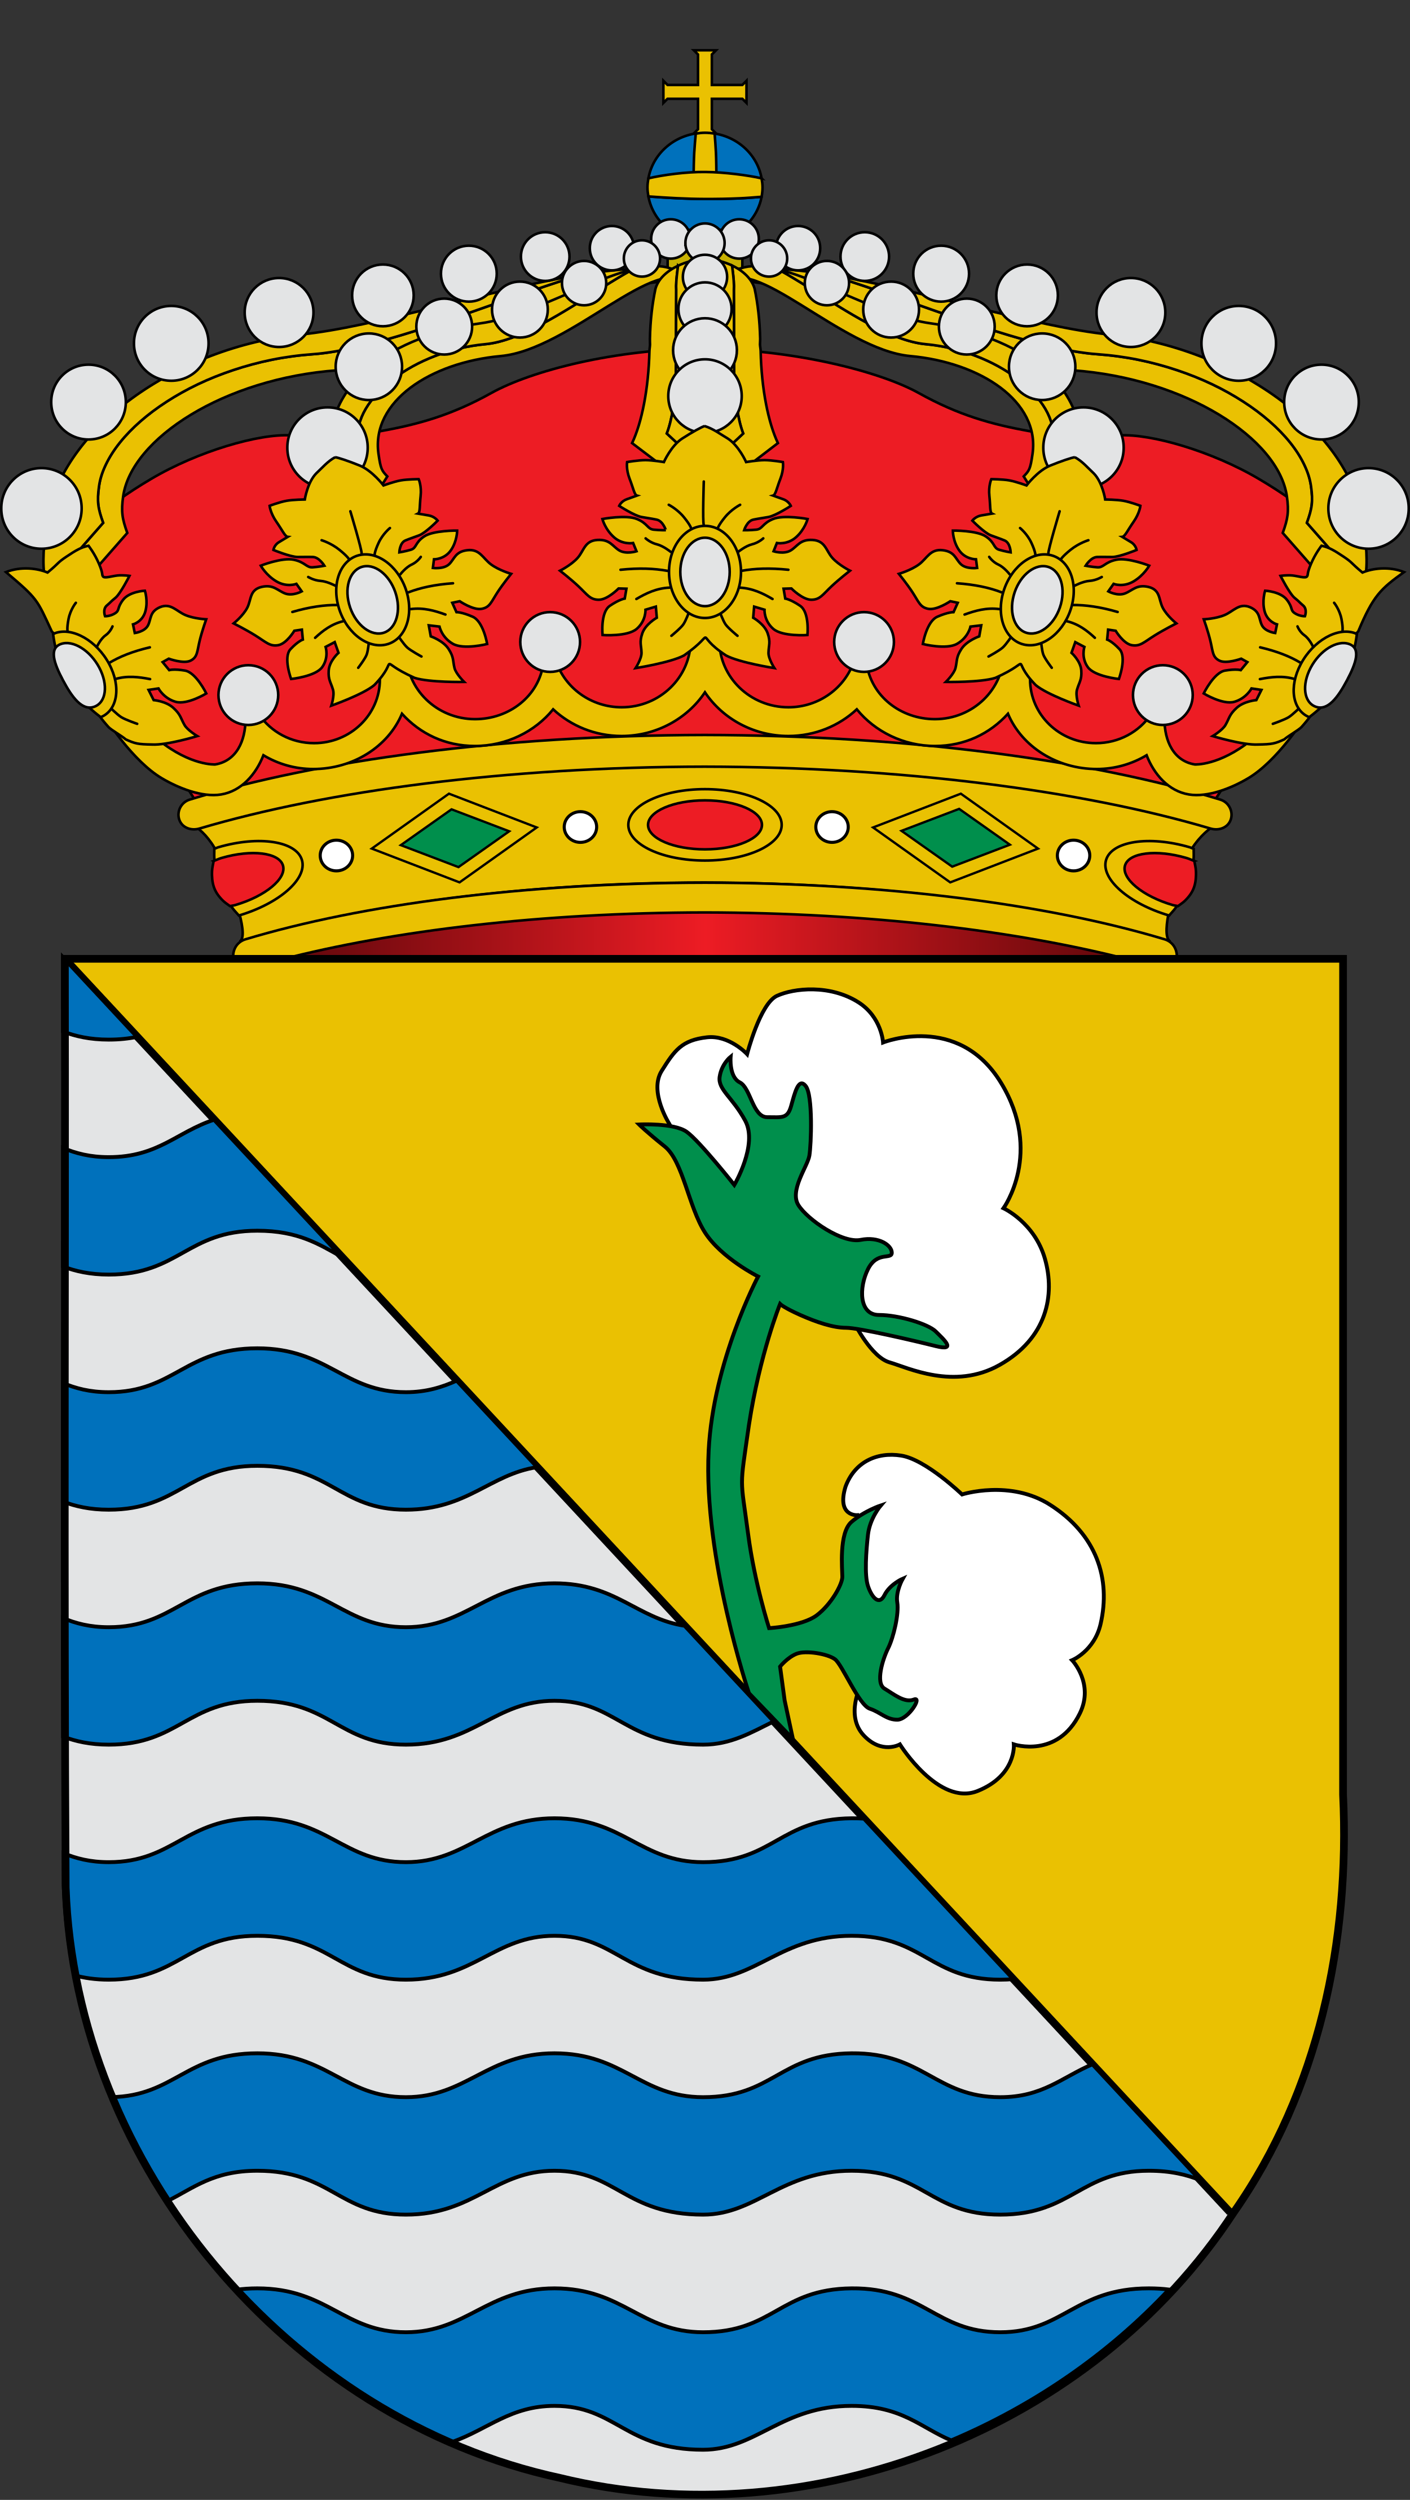 <?xml version="1.0" encoding="UTF-8" standalone="no"?>
<svg
   xmlns:dc="http://purl.org/dc/elements/1.1/"
   xmlns:cc="http://creativecommons.org/ns#"
   xmlns:rdf="http://www.w3.org/1999/02/22-rdf-syntax-ns#"
   xmlns:svg="http://www.w3.org/2000/svg"
   xmlns="http://www.w3.org/2000/svg"
   xmlns:xlink="http://www.w3.org/1999/xlink"
   xmlns:sodipodi="http://sodipodi.sourceforge.net/DTD/sodipodi-0.dtd"
   xmlns:inkscape="http://www.inkscape.org/namespaces/inkscape"
   width="550"
   height="975"
   id="svg3194"
   sodipodi:version="0.32"
   inkscape:version="1.0beta1 (76ce730, 2019-10-19)"
   version="1.0"
   sodipodi:docname="Escudo de Guadalcacín.svg"
   inkscape:output_extension="org.inkscape.output.svg.inkscape">
  <rect width="100%" height="100%" fill="#333333" stroke="none"/>
  <defs
     id="defs3196">
    <linearGradient
       id="linearGradient8135">
      <stop
         style="stop-color:#5d070b;stop-opacity:1;"
         offset="0"
         id="stop8137" />
      <stop
         id="stop8139"
         offset="0.5"
         style="stop-color:#ed1c24;stop-opacity:1;" />
      <stop
         style="stop-color:#5d070a;stop-opacity:1;"
         offset="1"
         id="stop8141" />
    </linearGradient>
    <linearGradient
       inkscape:collect="always"
       xlink:href="#linearGradient8135"
       id="linearGradient2579"
       gradientUnits="userSpaceOnUse"
       gradientTransform="matrix(1.177,0,0,1.177,657.882,-545.552)"
       x1="-418.389"
       y1="700.106"
       x2="-136.183"
       y2="700.106" />
  </defs>
  <sodipodi:namedview
     id="base"
     pagecolor="#ffffff"
     bordercolor="#666666"
     borderopacity="1.0"
     gridtolerance="10000"
     guidetolerance="10"
     objecttolerance="10"
     inkscape:pageopacity="0.0"
     inkscape:pageshadow="2"
     inkscape:zoom="0.35"
     inkscape:cx="400"
     inkscape:cy="560"
     inkscape:document-units="px"
     inkscape:current-layer="layer2"
     inkscape:window-width="1280"
     inkscape:window-height="755"
     inkscape:window-x="0"
     inkscape:window-y="23"
     height="975px"
     width="550px"
     inkscape:document-rotation="0"
     showgrid="false"
     inkscape:window-maximized="0" />
  <g
     sodipodi:insensitive="true"
     inkscape:groupmode="layer"
     id="layer3"
     inkscape:label="Timbre"
     transform="translate(-56.429,76.64)"
     style="display:inline">
    <g
       id="g11785"
       transform="translate(0,19.14)">
      <path
         id="path9404"
         d="m 353.503,-19.022 c -2.855,0.221 -5.717,0.46 -8.572,0.589 -4.498,0.203 -9.004,0.269 -13.502,0.258 -7.354,-0.018 -14.721,-0.462 -22.075,-0.993 1.792,10.039 10.967,17.697 22.075,17.697 11.06,0 20.221,-7.581 22.075,-17.549 z"
         style="font-size:12px;fill:#0071bc;fill-opacity:1;stroke:#000000;stroke-width:1;stroke-miterlimit:4;stroke-dasharray:none;stroke-opacity:1"
         inkscape:connector-curvature="0" />
      <path
         id="path9406"
         d="m 331.429,-44.003 c -11.119,0 -20.295,7.687 -22.075,17.77 2.93,-0.274 5.864,-0.576 8.793,-0.736 4.474,-0.245 8.954,-0.34 13.429,-0.331 4.474,0.009 8.954,0.119 13.429,0.368 2.832,0.158 5.667,0.45 8.499,0.699 -1.779,-10.083 -10.951,-17.77 -22.075,-17.77 z"
         style="font-size:12px;fill:#0071bc;fill-opacity:1;stroke:#000000;stroke-width:1;stroke-miterlimit:4;stroke-dasharray:none;stroke-opacity:1"
         inkscape:connector-curvature="0" />
      <polygon
         style="fill:#eac102;fill-opacity:1;stroke:#010101;stroke-width:0.216;stroke-miterlimit:4;stroke-dasharray:none"
         points="47.803,58.031 48.153,58.382 50.719,58.382 50.719,55.815 50.369,55.465 52.236,55.465 51.886,55.815 51.886,58.382 54.453,58.382 54.803,58.031 54.803,59.899 54.453,59.548 51.886,59.548 51.886,62.114 52.236,62.465 50.369,62.465 50.719,62.114 50.719,59.548 48.153,59.548 47.803,59.899 "
         id="polygon9408"
         transform="matrix(4.632,0,0,4.632,93.769,-333.08)" />
      <rect
         y="-6.143"
         x="316.863"
         height="15.137"
         width="29.131"
         id="rect9410"
         style="color:#000000;display:inline;overflow:visible;visibility:visible;fill:#c8b100;fill-opacity:1;fill-rule:evenodd;stroke:#000000;stroke-width:1;stroke-linecap:round;stroke-linejoin:miter;stroke-miterlimit:4;stroke-dasharray:none;stroke-dashoffset:0;stroke-opacity:1;marker:none;marker-start:none;marker-mid:none;marker-end:none;enable-background:accumulate" />
      <path
         id="path9412"
         d="m 327.823,-43.672 c -0.206,2.452 -0.452,4.906 -0.589,7.358 -0.169,3.04 -0.198,6.084 -0.257,9.124 1.521,-0.023 3.042,-0.113 4.562,-0.11 1.446,0.003 2.894,0.085 4.341,0.11 -0.039,-3.015 -0.048,-6.035 -0.184,-9.051 -0.112,-2.476 -0.335,-4.956 -0.515,-7.432 -1.229,-0.198 -2.5,-0.331 -3.789,-0.331 -1.226,0 -2.397,0.151 -3.569,0.331 z"
         style="font-size:12px;fill:#eac102;fill-opacity:1;stroke:#000000;stroke-width:1;stroke-miterlimit:4;stroke-dasharray:none;stroke-opacity:1"
         inkscape:connector-curvature="0" />
      <path
         sodipodi:nodetypes="cccscsscsc"
         id="path9414"
         d="m 353.503,-26.233 c -5.286,-1.189 -14.606,-2.417 -21.928,-2.466 -7.428,-0.113 -16.632,1.167 -22.222,2.466 -0.203,1.153 -0.368,2.324 -0.368,3.532 0,1.214 0.161,2.374 0.368,3.532 7.354,0.532 14.721,0.975 22.075,0.993 4.498,0.011 9.004,-0.055 13.502,-0.258 2.855,-0.129 5.717,-0.368 8.572,-0.589 0.224,-1.203 0.368,-2.415 0.368,-3.679 0,-1.208 -0.165,-2.379 -0.368,-3.532 z"
         style="font-size:12px;fill:#eac102;fill-opacity:1;stroke:#000000;stroke-width:1;stroke-miterlimit:4;stroke-dasharray:none;stroke-opacity:1"
         inkscape:connector-curvature="0" />
      <path
         sodipodi:nodetypes="czzzzcccczzzzz"
         d="m 330.583,40.27 c 34.096,0 68.682,8.582 84.224,17.24 15.541,8.658 28.486,12.233 43.13,14.854 14.645,2.621 22.929,2.379 35.16,1.66 12.231,-0.719 35.985,6.106 54.49,17.046 18.505,10.94 30.752,22.046 40.045,33.753 L 518.061,235.906 H 144.796 L 75.225,124.821 c 9.334,-11.707 21.565,-22.813 40.05,-33.753 18.485,-10.94 42.259,-17.765 54.485,-17.046 12.226,0.719 20.518,0.961 35.166,-1.66 14.647,-2.621 27.589,-6.196 43.13,-14.854 15.541,-8.658 48.433,-17.24 82.529,-17.24 z"
         style="font-size:12px;fill:#ed1c24;fill-opacity:1;stroke:#000000;stroke-width:1;stroke-miterlimit:4;stroke-dasharray:none"
         id="path9416"
         inkscape:connector-curvature="0" />
      <path
         style="fill:#eac102;fill-opacity:1;stroke:#010101;stroke-width:1;stroke-miterlimit:4;stroke-dasharray:none"
         d="m 588.21,133.192 c -0.905,3.201 -2.204,6.359 -4.562,9.492 l -26.858,-30.61 c 2.014,-5.58 2.445,-8.315 1.619,-14.238 C 555.27,75.317 518.972,51.785 474.857,48.646 430.853,45.514 352.073,2.208 331.187,16.785 c 7.533,-9.173 26.193,-9.099 48.785,-5.408 5.944,1.879 12.004,3.847 18.322,6.034 15.274,5.287 31.245,11.143 46.173,15.857 7.464,2.357 14.669,4.413 21.376,5.997 3.353,0.792 6.596,1.467 9.676,1.987 3.08,0.52 6.006,0.908 8.756,1.104 5.514,0.392 10.894,1.118 16.115,2.171 5.221,1.053 10.293,2.436 15.121,4.047 4.828,1.611 9.424,3.452 13.76,5.519 4.336,2.067 8.396,4.349 12.141,6.77 3.746,2.421 7.172,4.98 10.228,7.653 3.056,2.673 5.754,5.456 8.02,8.278 2.267,2.822 4.103,5.703 5.482,8.572 0.69,1.435 1.28,2.877 1.729,4.305 0.449,1.428 0.76,2.824 0.957,4.231 0.413,2.962 0.511,5.128 0.258,7.248 -0.253,2.12 -0.87,4.2 -1.876,6.99 z"
         id="path9418"
         inkscape:connector-curvature="0" />
      <path
         style="fill:#eac102;fill-opacity:1;stroke:#010101;stroke-width:1;stroke-miterlimit:4;stroke-dasharray:none"
         d="M 588.21,133.192 566.209,108.137 c 1.007,-2.79 1.623,-4.871 1.876,-6.99 0.253,-2.12 0.155,-4.286 -0.258,-7.248 -0.196,-1.407 -0.507,-2.803 -0.957,-4.231 -0.449,-1.428 -1.04,-2.87 -1.729,-4.305 -1.379,-2.87 -3.215,-5.75 -5.482,-8.572 -2.267,-2.822 -4.965,-5.605 -8.02,-8.278 -3.056,-2.673 -6.482,-5.232 -10.228,-7.653 -3.746,-2.421 -7.805,-4.703 -12.141,-6.77 -4.336,-2.067 -8.932,-3.908 -13.76,-5.519 -4.828,-1.611 -9.9,-2.994 -15.121,-4.047 -5.221,-1.053 -10.6,-1.778 -16.115,-2.171 -2.75,-0.196 -5.677,-0.584 -8.756,-1.104 -3.08,-0.52 -6.323,-1.195 -9.676,-1.987 -6.706,-1.584 -13.912,-3.64 -21.376,-5.997 -14.928,-4.714 -30.899,-10.57 -46.173,-15.857 -6.318,-2.187 -12.378,-4.155 -18.322,-6.034 35.32,5.77 80.484,20.48 109.27,23.326 47.115,4.657 95.22,36.512 99.41,76.047 0.863,8.126 1.543,15.424 -0.441,22.443 z"
         id="path9420"
         inkscape:connector-curvature="0" />
      <path
         id="path9422"
         d="m 74.663,133.192 c 0.905,3.201 2.204,6.359 4.562,9.492 l 26.858,-30.61 c -2.014,-5.58 -2.445,-8.315 -1.619,-14.238 3.139,-22.519 39.437,-46.05 83.553,-49.19 44.004,-3.132 122.783,-46.438 143.67,-31.861 -7.533,-9.173 -26.193,-9.099 -48.785,-5.408 -5.944,1.879 -12.004,3.847 -18.322,6.034 -15.274,5.287 -31.245,11.143 -46.173,15.857 -7.464,2.357 -14.669,4.413 -21.376,5.997 -3.353,0.792 -6.597,1.467 -9.676,1.987 -3.08,0.52 -6.006,0.908 -8.756,1.104 -5.514,0.392 -10.894,1.118 -16.115,2.171 -5.221,1.053 -10.293,2.436 -15.121,4.047 -4.828,1.611 -9.424,3.452 -13.76,5.519 -4.336,2.067 -8.396,4.349 -12.141,6.77 -3.746,2.421 -7.172,4.98 -10.228,7.653 -3.056,2.673 -5.754,5.456 -8.02,8.278 -2.267,2.822 -4.103,5.703 -5.482,8.572 -0.69,1.435 -1.28,2.877 -1.729,4.305 -0.449,1.428 -0.76,2.824 -0.957,4.231 -0.413,2.962 -0.511,5.128 -0.258,7.248 0.253,2.12 0.87,4.2 1.876,6.99 z"
         style="fill:#eac102;fill-opacity:1;stroke:#010101;stroke-width:1;stroke-miterlimit:4;stroke-dasharray:none"
         inkscape:connector-curvature="0" />
      <path
         id="path9424"
         d="M 74.663,133.192 96.664,108.137 c -1.007,-2.79 -1.623,-4.871 -1.876,-6.99 -0.253,-2.12 -0.155,-4.286 0.258,-7.248 0.196,-1.407 0.507,-2.803 0.957,-4.231 0.449,-1.428 1.04,-2.87 1.729,-4.305 1.379,-2.87 3.215,-5.75 5.482,-8.572 2.267,-2.822 4.965,-5.605 8.02,-8.278 3.056,-2.673 6.482,-5.232 10.228,-7.653 3.745,-2.421 7.805,-4.703 12.141,-6.77 4.336,-2.067 8.932,-3.908 13.76,-5.519 4.828,-1.611 9.9,-2.994 15.121,-4.047 5.221,-1.053 10.6,-1.778 16.115,-2.171 2.75,-0.196 5.677,-0.584 8.756,-1.104 3.08,-0.52 6.323,-1.195 9.676,-1.987 6.706,-1.584 13.912,-3.64 21.376,-5.997 14.928,-4.714 30.899,-10.57 46.173,-15.857 6.318,-2.187 12.378,-4.155 18.322,-6.034 -35.32,5.77 -80.484,20.48 -109.27,23.326 -47.115,4.657 -95.22,36.512 -99.41,76.047 -0.863,8.126 -1.543,15.424 0.441,22.443 z"
         style="fill:#eac102;fill-opacity:1;stroke:#010101;stroke-width:1;stroke-miterlimit:4;stroke-dasharray:none"
         inkscape:connector-curvature="0" />
      <path
         id="path9426"
         style="font-size:12px;fill:#eac102;fill-opacity:1;stroke:#000000;stroke-width:1;stroke-miterlimit:4;stroke-dasharray:none;stroke-opacity:1"
         d="m 330.831,248.419 c -71.553,0.139 -135.775,9.108 -180.979,23.028 3.756,-1.782 -1.796,-17.75 -6.465,-29.785 -5.647,-14.557 -13.936,-16.706 -13.936,-16.706 49.976,-14.762 124.253,-25.175 201.681,-25.274 77.457,0.099 152.117,10.174 202.099,24.936 0,0 -9.885,3.231 -15.528,17.79 -4.667,12.034 -8.466,27.256 -4.704,29.038 C 467.801,257.527 402.378,248.558 330.831,248.419"
         sodipodi:nodetypes="ccscccccc"
         inkscape:connector-curvature="0" />
      <path
         id="path9428"
         style="font-size:12px;fill:#eac102;fill-opacity:1;stroke:#000000;stroke-width:1;stroke-miterlimit:4;stroke-dasharray:none;stroke-opacity:1"
         d="m 331.263,203.232 c -77.428,0.122 -146.996,9.334 -196.972,24.12 -3.332,0.998 -6.856,-0.308 -7.935,-3.46 -1.08,-3.158 0.714,-6.78 4.046,-7.802 50.191,-15.395 121.552,-25.06 200.879,-25.223 79.344,0.145 150.978,9.828 201.175,25.223 3.332,1.022 5.126,4.644 4.046,7.802 -1.085,3.152 -4.609,4.458 -7.936,3.46 -49.982,-14.785 -119.845,-23.998 -197.302,-24.12"
         inkscape:connector-curvature="0" />
      <path
         id="path9430"
         style="font-size:12px;fill:#eac102;fill-opacity:1;stroke:#000000;stroke-width:1;stroke-miterlimit:4;stroke-dasharray:none;stroke-opacity:1"
         d="m 331.558,143.655 6.776,1.274 c -1.092,2.801 -1.318,5.861 -1.318,9.085 0,14.365 12.074,26.053 26.938,26.053 11.931,0 22.092,-7.552 25.582,-17.983 0.391,0.276 2.569,-9.423 3.694,-9.304 0.943,0.101 0.844,10.076 1.191,9.896 1.726,13.137 13.469,22.024 26.69,22.024 14.842,0 26.878,-11.626 26.878,-26.019 0,-1.071 -0.061,-2.142 -0.204,-3.178 l 8.435,-8.544 4.532,10.888 c -1.803,3.421 -2.52,7.259 -2.52,11.373 0,13.734 11.495,24.842 25.687,24.842 8.926,0 16.766,-4.39 21.37,-11.051 l 5.398,-7.016 -0.039,8.605 c 0,8.645 3.573,16.4 11.826,17.769 0,0 9.477,0.597 22.031,-9.479 12.565,-10.076 19.484,-18.423 19.484,-18.423 l 1.081,10.093 c 0,0 -10.426,16.478 -21.778,23.196 -6.203,3.697 -15.625,7.569 -23.118,6.317 -7.928,-1.313 -13.574,-7.811 -16.485,-15.301 -5.651,3.398 -12.322,5.382 -19.468,5.382 -15.355,0 -29.155,-8.606 -34.613,-21.562 -7.063,7.788 -16.898,12.579 -28.432,12.579 -12.262,0 -23.493,-5.641 -30.533,-14.309 -6.919,6.441 -16.325,10.415 -26.69,10.415 -13.574,0 -25.681,-6.796 -32.545,-17.053 -6.853,10.257 -18.949,17.053 -32.501,17.053 -10.36,0 -19.787,-3.973 -26.712,-10.415 -7.013,8.668 -18.266,14.309 -30.522,14.309 -11.539,0 -21.375,-4.79 -28.443,-12.579 -5.453,12.956 -19.247,21.562 -34.607,21.562 -7.151,0 -13.794,-1.984 -19.44,-5.382 -2.939,7.49 -8.584,13.987 -16.49,15.301 -7.493,1.251 -16.915,-2.621 -23.134,-6.317 -11.357,-6.718 -21.772,-23.196 -21.772,-23.196 l 1.092,-10.093 c 0,0 6.925,8.346 19.468,18.423 12.565,10.093 22.031,9.479 22.031,9.479 8.253,-1.369 11.821,-9.124 11.821,-17.769 l -0.039,-8.605 5.398,7.016 c 4.598,6.661 12.466,11.051 21.375,11.051 14.186,0 25.681,-11.108 25.681,-24.842 0,-4.114 -0.722,-7.952 -2.525,-11.373 l 4.532,-10.888 8.447,8.544 c -0.127,1.037 -0.204,2.108 -0.204,3.178 0,14.393 12.019,26.019 26.872,26.019 13.243,0 24.965,-8.887 26.69,-22.024 0.369,0.18 0.27,-9.795 1.207,-9.896 1.114,-0.118 3.308,9.58 3.677,9.304 3.512,10.431 13.657,17.983 25.626,17.983 14.859,0 26.894,-11.688 26.894,-26.053 0,-3.224 -0.187,-6.284 -1.296,-9.085 l 7.024,-1.274"
         inkscape:connector-curvature="0" />
      <path
         id="path9432"
         style="font-size:12px;fill:#e3e4e5;fill-opacity:1;stroke:#000000;stroke-width:1;stroke-miterlimit:4;stroke-dasharray:none;stroke-opacity:1"
         d="m 141.643,175.299 c 0,-6.418 5.22,-11.639 11.639,-11.639 6.451,0 11.671,5.22 11.671,11.639 0,6.452 -5.221,11.672 -11.671,11.672 -6.419,0 -11.639,-5.22 -11.639,-11.672"
         inkscape:connector-curvature="0" />
      <path
         d="m 498.37,175.299 c 0,-6.418 5.22,-11.639 11.639,-11.639 6.451,0 11.671,5.22 11.671,11.639 0,6.452 -5.221,11.672 -11.671,11.672 -6.419,0 -11.639,-5.22 -11.639,-11.672"
         style="font-size:12px;fill:#e3e4e5;fill-opacity:1;stroke:#000000;stroke-width:1;stroke-miterlimit:4;stroke-dasharray:none;stroke-opacity:1"
         id="path9434"
         inkscape:connector-curvature="0" />
      <path
         d="m 259.375,154.593 c 0,-6.418 5.22,-11.639 11.639,-11.639 6.451,0 11.671,5.22 11.671,11.639 0,6.452 -5.221,11.672 -11.671,11.672 -6.419,0 -11.639,-5.22 -11.639,-11.672"
         style="font-size:12px;fill:#e3e4e5;fill-opacity:1;stroke:#000000;stroke-width:1;stroke-miterlimit:4;stroke-dasharray:none;stroke-opacity:1"
         id="path9436"
         inkscape:connector-curvature="0" />
      <path
         id="path9438"
         style="font-size:12px;fill:#e3e4e5;fill-opacity:1;stroke:#000000;stroke-width:1;stroke-miterlimit:4;stroke-dasharray:none;stroke-opacity:1"
         d="m 381.816,154.593 c 0,-6.418 5.22,-11.639 11.639,-11.639 6.451,0 11.671,5.22 11.671,11.639 0,6.452 -5.221,11.672 -11.671,11.672 -6.419,0 -11.639,-5.22 -11.639,-11.672"
         inkscape:connector-curvature="0" />
      <path
         style="fill:#eac102;fill-opacity:1;fill-rule:evenodd;stroke:#000000;stroke-width:1;stroke-linecap:butt;stroke-linejoin:miter;stroke-miterlimit:4;stroke-dasharray:none;stroke-opacity:1"
         d="m 105.45,192.58 c 3.656,1.673 4.714,1.928 10.291,2.017 5.727,0.341 17.66,-3.284 17.66,-3.284 0,-1e-5 -3.817,-2.261 -5.004,-4.339 -1.556,-2.724 -1.451,-4.002 -4.341,-6.659 -2.89,-2.657 -7.689,-3.043 -7.689,-3.043 l -1.987,-3.978 3.863,-0.573 c 0,-1e-5 2.051,3.873 6.696,5.213 4.508,1.3 11.957,-3.254 11.957,-3.254 0,2e-5 -3.97,-8.174 -8.315,-8.919 -4.345,-0.745 -6.144,-0.181 -6.144,-0.181 l -2.575,-3.134 2.391,-1.326 c 0,-1e-5 5.792,2.14 8.536,0.753 2.744,-1.387 2.489,-3.564 3.569,-7.955 0.898,-3.652 2.502,-8.166 2.502,-8.166 0,2e-5 -4.648,-0.182 -8.131,-1.657 -3.483,-1.476 -5.742,-4.855 -9.934,-3.043 -4.01,1.733 -3.36,4.523 -4.599,7.021 -1.26,2.542 -5.188,3.043 -5.188,3.043 l -0.699,-3.375 c 0,0 3.698,-0.965 4.82,-5.062 1.121,-4.097 -0.184,-8.076 -0.184,-8.076 0,-1e-5 -6.02,0.295 -8.504,3.56 -2.483,3.264 -1.212,3.986 -3.072,5.221 -1.86,1.235 -3.964,1.177 -3.964,1.177 0,0 -1.026,-2.73 0.699,-4.19 1.725,-1.46 1.329,-1.357 3.304,-2.944 1.974,-1.586 5.526,-8.61 5.526,-8.61 0,2e-5 -2.455,-0.358 -4.606,-0.153 -2.152,0.205 -5.168,1.26 -5.741,0.362 -0.573,-0.898 0.198,-0.78 -1.538,-4.891 -1.736,-4.112 -4.093,-7.064 -4.093,-7.064 -2.887,0.591 -4.932,1.79 -8.634,4.269 -3.702,2.479 -2.534,2.197 -7.346,6.183 -3.857,-1.637 -10.319,-2.521 -16.225,-0.187 12.46,10.557 12.033,10.533 17.844,23.088 1.08,1.185 2.127,2.522 3.164,3.978 1.037,1.456 2.036,3.005 3.017,4.64 1.963,3.27 3.818,6.834 5.482,10.275 1.664,3.441 3.152,6.76 4.415,9.642 0.632,1.441 1.475,2.932 2.502,4.399 1.027,1.467 2.246,2.935 3.532,4.369 1.084,1.21 5.563,3.705 6.744,4.853 z"
         id="path9440"
         sodipodi:nodetypes="cccsscccscscccsscsssccscsscsscszzczcccssssssc"
         inkscape:connector-curvature="0" />
      <path
         style="fill:none;fill-rule:evenodd;stroke:#000000;stroke-width:1;stroke-linecap:round;stroke-linejoin:miter;stroke-miterlimit:4;stroke-dasharray:none;stroke-opacity:1"
         d="m 99.202,179.983 c 0,0 2.878,2.89 4.503,3.924 1.625,1.034 6.235,2.618 6.235,2.618"
         id="path9442"
         inkscape:connector-curvature="0" />
      <path
         style="fill:none;fill-rule:evenodd;stroke:#000000;stroke-width:1;stroke-linecap:round;stroke-linejoin:miter;stroke-miterlimit:4;stroke-dasharray:none;stroke-opacity:1"
         d="m 101.488,169.043 c 4.581,-1.369 9.112,-0.809 13.489,0.041"
         id="path9444"
         sodipodi:nodetypes="cc"
         inkscape:connector-curvature="0" />
      <path
         style="fill:none;fill-rule:evenodd;stroke:#000000;stroke-width:1;stroke-linecap:round;stroke-linejoin:miter;stroke-miterlimit:4;stroke-dasharray:none;stroke-opacity:1"
         d="m 98.988,162.797 c 4.043,-2.466 9.214,-4.545 15.89,-6.106"
         id="path9446"
         sodipodi:nodetypes="cc"
         inkscape:connector-curvature="0" />
      <path
         style="fill:none;fill-rule:evenodd;stroke:#000000;stroke-width:1;stroke-linecap:round;stroke-linejoin:miter;stroke-miterlimit:4;stroke-dasharray:none;stroke-opacity:1"
         d="m 94.264,156.419 c 0,0 1.365,-3.017 3.324,-4.403 1.959,-1.387 2.725,-3.5 2.725,-3.5"
         id="path9448"
         inkscape:connector-curvature="0" />
      <path
         style="fill:none;fill-rule:evenodd;stroke:#000000;stroke-width:1;stroke-linecap:round;stroke-linejoin:miter;stroke-miterlimit:4;stroke-dasharray:none;stroke-opacity:1"
         d="m 82.825,150.587 c 0,0 -0.412,-1.125 0.339,-4.954 0.728,-3.711 2.854,-6.308 2.854,-6.308"
         id="path9450"
         sodipodi:nodetypes="czc"
         inkscape:connector-curvature="0" />
      <path
         style="font-size:12px;fill:#eac102;fill-opacity:1;stroke:#000000;stroke-width:1;stroke-miterlimit:4;stroke-dasharray:none;stroke-opacity:1"
         d="m 95.726,183.931 c 6.522,-2.627 8.055,-11.745 3.311,-20.701 -4.827,-9.113 -14.273,-14.502 -21.081,-12.083 -0.301,0.107 -0.528,0.319 -0.809,0.452 0.243,1.473 0.174,1.481 0.515,3.224 0.562,2.868 1.25,5.95 2.06,8.738 0.811,2.789 1.759,5.291 2.796,6.991 1.038,1.7 2.586,3.558 4.305,5.364 1.719,1.806 3.599,3.564 5.372,5.123 1.901,1.671 2.316,1.929 3.532,2.893 z"
         id="path9452"
         inkscape:connector-curvature="0" />
      <path
         d="m 80.978,169.494 c -3.585,-6.769 -5.453,-12.444 -0.781,-14.103 4.672,-1.66 11.371,2.448 14.956,9.217 3.588,6.775 2.699,13.601 -1.989,15.266 -4.672,1.66 -8.598,-3.605 -12.186,-10.38"
         style="font-size:12px;fill:#e3e4e5;fill-opacity:1;stroke:#000000;stroke-width:1;stroke-miterlimit:4;stroke-dasharray:none;stroke-opacity:1"
         id="path9454"
         sodipodi:nodetypes="csssc"
         inkscape:connector-curvature="0" />
      <path
         sodipodi:nodetypes="cccsscccscscccsscsssccscsscsscszzczcccssssssc"
         id="path9456"
         d="m 557.407,192.58 c -3.656,1.673 -4.713,1.928 -10.291,2.017 -5.727,0.341 -17.66,-3.284 -17.66,-3.284 0,-1e-5 3.817,-2.261 5.004,-4.339 1.556,-2.724 1.451,-4.002 4.341,-6.659 2.89,-2.657 7.689,-3.043 7.689,-3.043 l 1.987,-3.978 -3.863,-0.573 c 0,-1e-5 -2.051,3.873 -6.696,5.213 -4.508,1.3 -11.957,-3.254 -11.957,-3.254 0,2e-5 3.97,-8.174 8.315,-8.919 4.345,-0.745 6.144,-0.181 6.144,-0.181 l 2.575,-3.134 -2.391,-1.326 c 0,-1e-5 -5.792,2.14 -8.536,0.753 -2.744,-1.387 -2.489,-3.564 -3.569,-7.955 -0.898,-3.652 -2.502,-8.166 -2.502,-8.166 0,2e-5 4.648,-0.182 8.131,-1.657 3.482,-1.476 5.742,-4.855 9.934,-3.043 4.01,1.733 3.361,4.523 4.599,7.021 1.26,2.542 5.188,3.043 5.188,3.043 l 0.699,-3.375 c 0,0 -3.698,-0.965 -4.82,-5.062 -1.121,-4.097 0.184,-8.076 0.184,-8.076 0,-1e-5 6.02,0.295 8.504,3.56 2.483,3.264 1.212,3.986 3.072,5.221 1.86,1.235 3.964,1.177 3.964,1.177 0,0 1.026,-2.73 -0.699,-4.19 -1.725,-1.46 -1.329,-1.357 -3.304,-2.944 -1.974,-1.586 -5.526,-8.61 -5.526,-8.61 0,2e-5 2.455,-0.358 4.606,-0.153 2.152,0.205 5.169,1.26 5.741,0.362 0.573,-0.898 -0.198,-0.78 1.538,-4.891 1.736,-4.112 4.093,-7.064 4.093,-7.064 2.887,0.591 4.932,1.79 8.634,4.269 3.702,2.479 2.534,2.197 7.346,6.183 3.857,-1.637 10.319,-2.521 16.225,-0.187 -9.14,6.573 -12.033,9.204 -17.844,23.088 -1.08,1.185 -2.127,2.522 -3.164,3.978 -1.037,1.456 -2.036,3.005 -3.017,4.64 -1.963,3.27 -3.818,6.834 -5.482,10.275 -1.664,3.441 -3.152,6.76 -4.415,9.642 -0.632,1.441 -1.475,2.932 -2.502,4.399 -1.026,1.467 -2.246,2.935 -3.532,4.369 -1.084,1.21 -5.563,3.705 -6.744,4.853 z"
         style="fill:#eac102;fill-opacity:1;fill-rule:evenodd;stroke:#000000;stroke-width:1;stroke-linecap:butt;stroke-linejoin:miter;stroke-miterlimit:4;stroke-dasharray:none;stroke-opacity:1"
         inkscape:connector-curvature="0" />
      <path
         id="path9458"
         d="m 563.656,179.983 c 0,0 -2.878,2.89 -4.503,3.924 -1.625,1.034 -6.235,2.618 -6.235,2.618"
         style="fill:none;fill-rule:evenodd;stroke:#000000;stroke-width:1;stroke-linecap:round;stroke-linejoin:miter;stroke-miterlimit:4;stroke-dasharray:none;stroke-opacity:1"
         inkscape:connector-curvature="0" />
      <path
         sodipodi:nodetypes="cc"
         id="path9460"
         d="m 561.369,169.043 c -4.581,-1.369 -9.112,-0.809 -13.489,0.041"
         style="fill:none;fill-rule:evenodd;stroke:#000000;stroke-width:1;stroke-linecap:round;stroke-linejoin:miter;stroke-miterlimit:4;stroke-dasharray:none;stroke-opacity:1"
         inkscape:connector-curvature="0" />
      <path
         sodipodi:nodetypes="cc"
         id="path9462"
         d="m 563.869,162.797 c -4.043,-2.466 -9.214,-4.545 -15.89,-6.106"
         style="fill:none;fill-rule:evenodd;stroke:#000000;stroke-width:1;stroke-linecap:round;stroke-linejoin:miter;stroke-miterlimit:4;stroke-dasharray:none;stroke-opacity:1"
         inkscape:connector-curvature="0" />
      <path
         id="path9464"
         d="m 568.593,156.419 c 0,0 -1.365,-3.017 -3.324,-4.403 -1.959,-1.387 -2.725,-3.5 -2.725,-3.5"
         style="fill:none;fill-rule:evenodd;stroke:#000000;stroke-width:1;stroke-linecap:round;stroke-linejoin:miter;stroke-miterlimit:4;stroke-dasharray:none;stroke-opacity:1"
         inkscape:connector-curvature="0" />
      <path
         sodipodi:nodetypes="czc"
         id="path9466"
         d="m 580.032,150.587 c 0,0 0.412,-1.125 -0.339,-4.954 -0.728,-3.711 -2.854,-6.308 -2.854,-6.308"
         style="fill:none;fill-rule:evenodd;stroke:#000000;stroke-width:1;stroke-linecap:round;stroke-linejoin:miter;stroke-miterlimit:4;stroke-dasharray:none;stroke-opacity:1"
         inkscape:connector-curvature="0" />
      <path
         id="path9468"
         d="m 567.131,183.931 c -6.522,-2.627 -8.055,-11.745 -3.311,-20.701 4.827,-9.113 14.273,-14.502 21.081,-12.083 0.301,0.107 0.528,0.319 0.809,0.452 -0.243,1.473 -0.174,1.481 -0.515,3.224 -0.562,2.868 -1.25,5.95 -2.06,8.738 -0.811,2.789 -1.759,5.291 -2.796,6.991 -1.038,1.7 -2.586,3.558 -4.305,5.364 -1.719,1.806 -3.599,3.564 -5.372,5.123 -1.901,1.671 -2.316,1.929 -3.532,2.893 z"
         style="font-size:12px;fill:#eac102;fill-opacity:1;stroke:#000000;stroke-width:1;stroke-miterlimit:4;stroke-dasharray:none;stroke-opacity:1"
         inkscape:connector-curvature="0" />
      <path
         sodipodi:nodetypes="csssc"
         id="path9470"
         style="font-size:12px;fill:#e3e4e5;fill-opacity:1;stroke:#000000;stroke-width:1;stroke-miterlimit:4;stroke-dasharray:none;stroke-opacity:1"
         d="m 581.879,169.494 c 3.585,-6.769 5.453,-12.444 0.781,-14.103 -4.672,-1.66 -11.371,2.448 -14.956,9.217 -3.588,6.775 -2.699,13.601 1.989,15.266 4.672,1.66 8.598,-3.605 12.186,-10.38"
         inkscape:connector-curvature="0" />
      <path
         id="path9472"
         style="font-size:12px;fill:#eac102;fill-opacity:1;stroke:#000000;stroke-width:1;stroke-miterlimit:4;stroke-dasharray:none;stroke-opacity:1"
         d="m 331.47,306.579 c -70.706,-0.104 -134.045,-8.475 -179.243,-22.088 -3.309,-1.004 -5.039,-4.034 -4.847,-7.169 -0.058,-3.048 1.649,-5.811 4.847,-6.774 45.198,-13.595 108.537,-21.966 179.243,-22.071 70.694,0.104 133.987,8.475 179.191,22.071 3.199,0.964 4.876,3.727 4.818,6.774 0.174,3.135 -1.533,6.165 -4.818,7.169 -45.204,13.613 -108.497,21.984 -179.191,22.088"
         inkscape:connector-curvature="0" />
      <path
         id="path9474"
         style="font-size:12px;fill:url(#linearGradient2579);fill-opacity:1;stroke:#000000;stroke-width:1;stroke-miterlimit:4;stroke-dasharray:none"
         d="m 331.281,297.303 c -63.809,-0.081 -121.483,-7.448 -165.386,-18.791 43.904,-11.36 101.577,-18.303 165.386,-18.425 63.798,0.122 121.779,7.065 165.682,18.425 -43.904,11.343 -101.885,18.71 -165.682,18.791"
         inkscape:connector-curvature="0" />
      <path
         id="path9476"
         style="font-size:12px;fill:#eac102;fill-opacity:1;stroke:#000000;stroke-width:1;stroke-miterlimit:4;stroke-dasharray:none;stroke-opacity:1"
         d="m 331.399,239.848 c -16.54,0 -29.884,-6.231 -29.884,-13.909 0,-7.679 13.344,-13.935 29.884,-13.935 16.555,0 29.943,6.231 29.943,13.935 0,7.679 -13.388,13.909 -29.943,13.909"
         inkscape:connector-curvature="0" />
      <path
         d="m 331.407,235.48 c -12.285,0 -22.196,-4.276 -22.196,-9.545 0,-5.269 9.911,-9.563 22.196,-9.563 12.296,0 22.24,4.276 22.24,9.563 0,5.269 -9.944,9.545 -22.24,9.545"
         style="font-size:12px;fill:#ed1c24;fill-opacity:1;stroke:#000000;stroke-width:1;stroke-miterlimit:4;stroke-dasharray:none;stroke-opacity:1"
         id="path9478"
         inkscape:connector-curvature="0" />
      <path
         style="font-size:12px;fill:#eac102;fill-opacity:1;stroke:#000000;stroke-width:1;stroke-miterlimit:4;stroke-dasharray:none;stroke-opacity:1"
         d="m 522.044,235.279 c -0.564,-0.182 -1.005,-0.457 -1.582,-0.625 -15.877,-4.637 -30.444,-2.367 -32.597,5.004 -2.143,7.339 8.844,16.973 24.613,21.633 0.794,-0.971 1.652,-1.769 2.391,-2.796 1.112,-1.545 2.162,-3.115 3.054,-4.746 0.892,-1.631 1.614,-3.298 2.171,-4.967 0.523,-1.568 0.941,-3.178 1.251,-4.746 0.31,-1.568 0.522,-3.087 0.662,-4.599 0.139,-1.505 0.025,-2.763 0.037,-4.157 z"
         id="path9480"
         inkscape:connector-curvature="0" />
      <path
         style="font-size:12px;fill:#ed1c24;fill-opacity:1;stroke:#000000;stroke-width:1;stroke-miterlimit:4;stroke-dasharray:none;stroke-opacity:1"
         d="m 522.301,240.025 c -1.045,-0.381 -1.942,-0.853 -3.054,-1.177 -11.793,-3.444 -22.511,-2.115 -23.988,2.943 -1.477,5.058 6.824,11.972 18.616,15.415 0.712,0.208 1.358,0.231 2.06,0.405 0.94,-0.704 1.92,-1.304 2.759,-2.134 0.776,-0.768 1.499,-1.597 2.097,-2.465 0.598,-0.868 1.066,-1.8 1.398,-2.759 0.336,-0.971 0.552,-2.013 0.662,-3.09 0.11,-1.078 0.137,-2.191 0.074,-3.311 -0.074,-1.316 -0.391,-2.55 -0.626,-3.826 z"
         id="path9482"
         inkscape:connector-curvature="0" />
      <path
         id="path9484"
         d="m 140.028,235.279 c 0.564,-0.182 1.005,-0.457 1.582,-0.625 15.877,-4.637 30.444,-2.367 32.597,5.004 2.144,7.339 -8.844,16.973 -24.613,21.633 -0.794,-0.971 -1.652,-1.769 -2.391,-2.796 -1.112,-1.545 -2.161,-3.115 -3.054,-4.746 -0.892,-1.631 -1.614,-3.298 -2.171,-4.967 -0.522,-1.568 -0.941,-3.178 -1.251,-4.746 -0.31,-1.568 -0.522,-3.087 -0.662,-4.599 -0.139,-1.505 -0.025,-2.763 -0.037,-4.157 z"
         style="font-size:12px;fill:#eac102;fill-opacity:1;stroke:#000000;stroke-width:1;stroke-miterlimit:4;stroke-dasharray:none;stroke-opacity:1"
         inkscape:connector-curvature="0" />
      <path
         id="path9486"
         d="m 139.77,240.025 c 1.045,-0.381 1.942,-0.853 3.054,-1.177 11.793,-3.444 22.511,-2.115 23.988,2.943 1.477,5.058 -6.824,11.972 -18.616,15.415 -0.712,0.208 -1.358,0.231 -2.06,0.405 -0.94,-0.704 -1.92,-1.304 -2.759,-2.134 -0.776,-0.768 -1.499,-1.597 -2.097,-2.465 -0.598,-0.868 -1.066,-1.8 -1.398,-2.759 -0.336,-0.971 -0.552,-2.013 -0.662,-3.09 -0.11,-1.078 -0.137,-2.191 -0.074,-3.311 0.074,-1.316 0.391,-2.55 0.625,-3.826 z"
         style="font-size:12px;fill:#ed1c24;fill-opacity:1;stroke:#000000;stroke-width:1;stroke-miterlimit:4;stroke-dasharray:none;stroke-opacity:1"
         inkscape:connector-curvature="0" />
      <path
         id="path9488"
         style="font-size:12px;fill:#ffffff;stroke:#000000;stroke-width:1.2;stroke-miterlimit:4;stroke-dasharray:none;stroke-opacity:1"
         d="m 276.515,226.76 c 0,-3.297 2.827,-5.979 6.31,-5.979 3.506,0 6.339,2.682 6.339,5.979 0,3.291 -2.833,5.997 -6.339,5.997 -3.483,0 -6.31,-2.705 -6.31,-5.997"
         inkscape:connector-curvature="0" />
      <path
         id="path9490"
         style="font-size:12px;fill:#ffffff;stroke:#000000;stroke-width:1.2;stroke-miterlimit:4;stroke-dasharray:none;stroke-opacity:1"
         d="m 181.335,237.877 c 0,-3.297 2.833,-5.979 6.31,-5.979 3.506,0 6.333,2.682 6.333,5.979 0,3.315 -2.827,5.997 -6.333,5.997 -3.477,0 -6.31,-2.682 -6.31,-5.997"
         inkscape:connector-curvature="0" />
      <path
         id="path9492"
         style="font-size:12px;fill:#ffffff;stroke:#000000;stroke-width:1.2;stroke-miterlimit:4;stroke-dasharray:none;stroke-opacity:1"
         d="m 374.656,226.76 c 0,-3.297 2.833,-5.979 6.316,-5.979 3.501,0 6.333,2.682 6.333,5.979 0,3.291 -2.833,5.997 -6.333,5.997 -3.483,0 -6.316,-2.705 -6.316,-5.997"
         inkscape:connector-curvature="0" />
      <path
         d="m 468.878,237.877 c 0,-3.297 2.833,-5.979 6.31,-5.979 3.506,0 6.333,2.682 6.333,5.979 0,3.315 -2.827,5.997 -6.333,5.997 -3.477,0 -6.31,-2.682 -6.31,-5.997"
         style="font-size:12px;fill:#ffffff;stroke:#000000;stroke-width:1.2;stroke-miterlimit:4;stroke-dasharray:none;stroke-opacity:1"
         id="path9494"
         inkscape:connector-curvature="0" />
      <rect
         transform="matrix(0.933,0.359,-0.815,0.58,0,0)"
         y="139.514"
         x="370.049"
         height="36.936"
         width="36.696"
         id="rect9496"
         style="color:#000000;display:inline;overflow:visible;visibility:visible;fill:#eac102;fill-opacity:1;fill-rule:evenodd;stroke:#000000;stroke-width:1.095;stroke-linecap:round;stroke-linejoin:miter;stroke-miterlimit:4;stroke-dasharray:none;stroke-dashoffset:0;stroke-opacity:1;marker:none;marker-start:none;marker-mid:none;marker-end:none;enable-background:accumulate" />
      <rect
         style="color:#000000;display:inline;overflow:visible;visibility:visible;fill:#008f4c;fill-opacity:1;fill-rule:evenodd;stroke:#000000;stroke-width:1.098;stroke-linecap:round;stroke-linejoin:miter;stroke-miterlimit:4;stroke-dasharray:none;stroke-dashoffset:0;stroke-opacity:1;marker:none;marker-start:none;marker-mid:none;marker-end:none;enable-background:accumulate"
         id="rect9498"
         width="24.061"
         height="24.217"
         x="377.933"
         y="147.874"
         transform="matrix(0.935,0.356,-0.817,0.577,0,0)" />
      <rect
         style="color:#000000;display:inline;overflow:visible;visibility:visible;fill:#eac102;fill-opacity:1;fill-rule:evenodd;stroke:#000000;stroke-width:1.095;stroke-linecap:round;stroke-linejoin:miter;stroke-miterlimit:4;stroke-dasharray:none;stroke-dashoffset:0;stroke-opacity:1;marker:none;marker-start:none;marker-mid:none;marker-end:none;enable-background:accumulate"
         id="rect9500"
         width="36.696"
         height="36.936"
         x="-91.025"
         y="424.902"
         transform="matrix(-0.933,0.359,0.815,0.58,0,0)" />
      <rect
         transform="matrix(-0.935,0.356,0.817,0.577,0,0)"
         y="431.981"
         x="-83.035"
         height="24.217"
         width="24.061"
         id="rect9502"
         style="color:#000000;display:inline;overflow:visible;visibility:visible;fill:#008f4c;fill-opacity:1;fill-rule:evenodd;stroke:#000000;stroke-width:1.098;stroke-linecap:round;stroke-linejoin:miter;stroke-miterlimit:4;stroke-dasharray:none;stroke-dashoffset:0;stroke-opacity:1;marker:none;marker-start:none;marker-mid:none;marker-end:none;enable-background:accumulate" />
      <path
         id="path9504"
         rx="2.547"
         cy="354.058"
         ry="2.547"
         cx="378.022"
         type="arc"
         d="m 303.752,1.017 c 0.012,4.764 -3.839,8.643 -8.603,8.655 -4.764,0.012 -8.644,-3.833 -8.655,-8.603 -0.006,-0.017 -0.006,-0.035 0,-0.052 -0.017,-4.77 3.833,-8.643 8.603,-8.661 4.764,-0.012 8.644,3.839 8.661,8.603 -0.006,0.023 -0.006,0.041 -0.006,0.058 z"
         style="fill:#e3e4e5;fill-opacity:1;stroke:#010101;stroke-width:1;stroke-miterlimit:4;stroke-dasharray:none"
         inkscape:connector-curvature="0" />
      <path
         id="path9506"
         rx="2.547"
         cy="354.058"
         ry="2.547"
         cx="378.022"
         type="arc"
         d="m 278.572,4.288 c 0.017,5.229 -4.211,9.487 -9.44,9.499 -5.229,0.017 -9.487,-4.211 -9.504,-9.44 0,-0.023 0,-0.041 0,-0.058 -0.011,-5.235 4.211,-9.487 9.44,-9.504 5.235,-0.017 9.487,4.211 9.504,9.44 0,0.023 0,0.041 0,0.064 z"
         style="fill:#e3e4e5;fill-opacity:1;stroke:#010101;stroke-width:1;stroke-miterlimit:4;stroke-dasharray:none"
         inkscape:connector-curvature="0" />
      <path
         id="path9508"
         rx="2.547"
         cy="354.058"
         ry="2.547"
         cx="378.022"
         type="arc"
         d="m 250.192,10.952 c 0.018,6.009 -4.839,10.889 -10.848,10.912 -6.009,0.017 -10.895,-4.834 -10.912,-10.842 0,-0.023 0,-0.047 0,-0.07 -0.017,-6.009 4.839,-10.894 10.848,-10.912 6.009,-0.017 10.895,4.834 10.912,10.848 0,0.017 0,0.041 0,0.064 z"
         style="fill:#e3e4e5;fill-opacity:1;stroke:#010101;stroke-width:1;stroke-miterlimit:4;stroke-dasharray:none"
         inkscape:connector-curvature="0" />
      <path
         id="path9510"
         rx="2.547"
         cy="354.058"
         ry="2.547"
         cx="378.022"
         type="arc"
         d="m 217.799,19.426 c 0.017,6.631 -5.34,12.023 -11.971,12.046 -6.631,0.023 -12.023,-5.334 -12.046,-11.971 0,-0.023 0,-0.047 0,-0.076 -0.017,-6.631 5.334,-12.023 11.971,-12.046 6.631,-0.017 12.023,5.34 12.046,11.971 0,0.023 0,0.052 0,0.076 z"
         style="fill:#e3e4e5;fill-opacity:1;stroke:#010101;stroke-width:1;stroke-miterlimit:4;stroke-dasharray:none"
         inkscape:connector-curvature="0" />
      <path
         id="path9512"
         rx="2.547"
         cy="354.058"
         ry="2.547"
         cx="378.022"
         type="arc"
         d="m 178.704,26.097 c 0.023,7.41 -5.962,13.436 -13.372,13.46 -7.41,0.023 -13.436,-5.962 -13.46,-13.372 0,-0.023 0,-0.052 0,-0.081 -0.023,-7.41 5.962,-13.436 13.372,-13.46 7.41,-0.023 13.436,5.962 13.46,13.372 0,0.023 0,0.052 0,0.081 z"
         style="fill:#e3e4e5;fill-opacity:1;stroke:#010101;stroke-width:1;stroke-miterlimit:4;stroke-dasharray:none"
         inkscape:connector-curvature="0" />
      <path
         id="path9514"
         rx="2.547"
         cy="354.058"
         ry="2.547"
         cx="378.022"
         type="arc"
         d="m 137.78,38.127 c 0.023,8.033 -6.468,14.571 -14.501,14.594 -8.039,0.023 -14.571,-6.468 -14.594,-14.501 0,-0.029 0,-0.064 0,-0.093 -0.023,-8.033 6.468,-14.571 14.501,-14.594 8.033,-0.023 14.565,6.468 14.594,14.501 0,0.029 0,0.064 0,0.093 z"
         style="fill:#e3e4e5;fill-opacity:1;stroke:#010101;stroke-width:1;stroke-miterlimit:4;stroke-dasharray:none"
         inkscape:connector-curvature="0" />
      <path
         id="path9516"
         rx="2.547"
         cy="354.058"
         ry="2.547"
         cx="378.022"
         type="arc"
         d="m 105.504,61.035 c 0.023,8.033 -6.468,14.571 -14.501,14.594 -8.033,0.023 -14.571,-6.468 -14.594,-14.501 0,-0.029 0,-0.058 0,-0.093 -0.023,-8.033 6.468,-14.571 14.501,-14.594 8.033,-0.023 14.565,6.468 14.594,14.501 0,0.029 0,0.064 0,0.093 z"
         style="fill:#e3e4e5;fill-opacity:1;stroke:#010101;stroke-width:1;stroke-miterlimit:4;stroke-dasharray:none"
         inkscape:connector-curvature="0" />
      <path
         id="path9518"
         rx="2.547"
         cy="354.058"
         ry="2.547"
         cx="378.022"
         type="arc"
         d="m 88.275,102.512 c 0.029,8.655 -6.968,15.699 -15.623,15.722 -8.655,0.029 -15.699,-6.968 -15.722,-15.623 0,-0.029 0,-0.064 0,-0.099 -0.029,-8.661 6.968,-15.699 15.623,-15.728 8.655,-0.029 15.699,6.968 15.722,15.623 0,0.035 0,0.07 0,0.105 z"
         style="fill:#e3e4e5;fill-opacity:1;stroke:#010101;stroke-width:1;stroke-miterlimit:4;stroke-dasharray:none"
         inkscape:connector-curvature="0" />
      <path
         id="path9520"
         rx="2.547"
         cy="354.058"
         ry="2.547"
         cx="378.022"
         type="arc"
         d="m 310.421,-2.586 c -0.015,4.223 3.398,7.663 7.627,7.678 4.228,0.015 7.663,-3.398 7.678,-7.627 0,-0.015 0,-0.031 0,-0.052 0.01,-4.223 -3.404,-7.663 -7.627,-7.673 -4.223,-0.01 -7.663,3.398 -7.673,7.627 -0.005,0.015 -0.005,0.031 -0.005,0.046 z"
         style="fill:#e3e4e5;fill-opacity:1;stroke:#010101;stroke-width:1;stroke-miterlimit:4;stroke-dasharray:none"
         inkscape:connector-curvature="0" />
      <path
         style="fill:#e3e4e5;fill-opacity:1;stroke:#010101;stroke-width:1;stroke-miterlimit:4;stroke-dasharray:none"
         d="m 359.106,1.016 c -0.012,4.764 3.839,8.643 8.603,8.655 4.764,0.012 8.643,-3.833 8.655,-8.603 0.006,-0.017 0.006,-0.035 0,-0.052 0.017,-4.77 -3.833,-8.643 -8.603,-8.661 -4.764,-0.012 -8.644,3.839 -8.661,8.603 0.006,0.023 0.006,0.041 0.006,0.058 z"
         type="arc"
         cx="378.022"
         ry="2.547"
         cy="354.058"
         rx="2.547"
         id="path9522"
         inkscape:connector-curvature="0" />
      <path
         style="fill:#e3e4e5;fill-opacity:1;stroke:#010101;stroke-width:1;stroke-miterlimit:4;stroke-dasharray:none"
         d="m 384.285,4.287 c -0.018,5.229 4.211,9.487 9.44,9.499 5.229,0.017 9.487,-4.211 9.504,-9.44 0,-0.023 0,-0.041 0,-0.058 0.012,-5.235 -4.211,-9.487 -9.44,-9.504 -5.235,-0.017 -9.487,4.211 -9.504,9.44 0,0.023 0,0.041 0,0.064 z"
         type="arc"
         cx="378.022"
         ry="2.547"
         cy="354.058"
         rx="2.547"
         id="path9524"
         inkscape:connector-curvature="0" />
      <path
         style="fill:#e3e4e5;fill-opacity:1;stroke:#010101;stroke-width:1;stroke-miterlimit:4;stroke-dasharray:none"
         d="m 412.665,10.952 c -0.017,6.009 4.839,10.889 10.848,10.912 6.009,0.017 10.895,-4.834 10.912,-10.842 0,-0.023 0,-0.047 0,-0.07 C 434.442,4.943 429.585,0.057 423.577,0.04 417.568,0.022 412.682,4.873 412.665,10.888 c 0,0.017 0,0.041 0,0.064 z"
         type="arc"
         cx="378.022"
         ry="2.547"
         cy="354.058"
         rx="2.547"
         id="path9526"
         inkscape:connector-curvature="0" />
      <path
         style="fill:#e3e4e5;fill-opacity:1;stroke:#010101;stroke-width:1;stroke-miterlimit:4;stroke-dasharray:none"
         d="m 445.058,19.426 c -0.017,6.631 5.34,12.023 11.971,12.046 6.631,0.023 12.023,-5.334 12.046,-11.971 0,-0.023 0,-0.047 0,-0.076 0.017,-6.631 -5.334,-12.023 -11.971,-12.046 -6.631,-0.017 -12.023,5.34 -12.046,11.971 0,0.023 0,0.052 0,0.076 z"
         type="arc"
         cx="378.022"
         ry="2.547"
         cy="354.058"
         rx="2.547"
         id="path9528"
         inkscape:connector-curvature="0" />
      <path
         style="fill:#e3e4e5;fill-opacity:1;stroke:#010101;stroke-width:1;stroke-miterlimit:4;stroke-dasharray:none"
         d="m 484.153,26.096 c -0.023,7.41 5.962,13.436 13.372,13.46 7.41,0.023 13.436,-5.962 13.46,-13.372 0,-0.023 0,-0.052 0,-0.081 0.023,-7.41 -5.962,-13.436 -13.372,-13.46 -7.41,-0.023 -13.436,5.962 -13.46,13.372 0,0.023 0,0.052 0,0.081 z"
         type="arc"
         cx="378.022"
         ry="2.547"
         cy="354.058"
         rx="2.547"
         id="path9530"
         inkscape:connector-curvature="0" />
      <path
         style="fill:#e3e4e5;fill-opacity:1;stroke:#010101;stroke-width:1;stroke-miterlimit:4;stroke-dasharray:none"
         d="m 525.077,38.126 c -0.023,8.033 6.468,14.571 14.501,14.594 8.038,0.023 14.571,-6.468 14.594,-14.501 0,-0.029 0,-0.064 0,-0.093 0.023,-8.033 -6.468,-14.571 -14.501,-14.594 -8.033,-0.023 -14.565,6.468 -14.594,14.501 0,0.029 0,0.064 0,0.093 z"
         type="arc"
         cx="378.022"
         ry="2.547"
         cy="354.058"
         rx="2.547"
         id="path9532"
         inkscape:connector-curvature="0" />
      <path
         style="fill:#e3e4e5;fill-opacity:1;stroke:#010101;stroke-width:1;stroke-miterlimit:4;stroke-dasharray:none"
         d="m 557.353,61.034 c -0.023,8.033 6.468,14.571 14.501,14.594 8.033,0.023 14.571,-6.468 14.594,-14.501 0,-0.029 0,-0.058 0,-0.093 0.023,-8.033 -6.468,-14.571 -14.501,-14.594 -8.033,-0.023 -14.565,6.468 -14.594,14.501 0,0.029 0,0.064 0,0.093 z"
         type="arc"
         cx="378.022"
         ry="2.547"
         cy="354.058"
         rx="2.547"
         id="path9534"
         inkscape:connector-curvature="0" />
      <path
         style="fill:#e3e4e5;fill-opacity:1;stroke:#010101;stroke-width:1;stroke-miterlimit:4;stroke-dasharray:none"
         d="m 574.583,102.511 c -0.029,8.655 6.968,15.699 15.623,15.722 8.655,0.029 15.699,-6.968 15.722,-15.623 0,-0.029 0,-0.064 0,-0.099 0.029,-8.661 -6.968,-15.699 -15.623,-15.728 -8.655,-0.029 -15.699,6.968 -15.722,15.623 0,0.035 0,0.07 0,0.105 z"
         type="arc"
         cx="378.022"
         ry="2.547"
         cy="354.058"
         rx="2.547"
         id="path9536"
         inkscape:connector-curvature="0" />
      <path
         style="fill:#e3e4e5;fill-opacity:1;stroke:#010101;stroke-width:1;stroke-miterlimit:4;stroke-dasharray:none"
         d="m 352.436,-2.586 c 0.015,4.223 -3.398,7.663 -7.627,7.678 -4.228,0.015 -7.663,-3.398 -7.678,-7.627 0,-0.015 0,-0.031 0,-0.052 -0.01,-4.223 3.404,-7.663 7.627,-7.673 4.223,-0.01 7.663,3.398 7.673,7.627 0.005,0.015 0.005,0.031 0.005,0.046 z"
         type="arc"
         cx="378.022"
         ry="2.547"
         cy="354.058"
         rx="2.547"
         id="path9538"
         inkscape:connector-curvature="0" />
      <path
         id="path9540"
         d="m 185.368,86.651 c -0.317,5.403 -0.422,12.813 1.84,16.998 2.796,5.172 2.643,5.525 6.071,9.051 l 14.238,-22.663 c -2.137,-2.283 -2.587,-2.674 -3.458,-8.867 -2.868,-20.385 20.267,-35.597 47.681,-38.079 27.007,-2.445 61.843,-41.188 72.994,-27.814 -3.707,-7.764 -11.538,-8.445 -21.339,-6.034 -0.248,0.137 -0.449,0.191 -0.699,0.331 -3.476,1.95 -7.188,4.197 -11.001,6.586 -3.813,2.389 -7.728,4.914 -11.7,7.358 -3.972,2.444 -7.969,4.802 -11.92,6.917 -3.952,2.115 -7.873,3.969 -11.626,5.372 -1.877,0.701 -3.689,1.278 -5.482,1.729 -1.793,0.451 -3.573,0.767 -5.261,0.92 -3.427,0.31 -6.799,0.881 -10.081,1.656 -3.282,0.775 -6.444,1.771 -9.492,2.943 -3.048,1.172 -5.957,2.508 -8.683,4.01 -2.725,1.503 -5.266,3.164 -7.579,4.93 -2.313,1.766 -4.405,3.667 -6.218,5.629 -1.812,1.962 -3.377,3.979 -4.599,6.071 -1.222,2.092 -2.106,4.248 -2.649,6.402 -0.543,2.154 -0.741,4.326 -0.515,6.475 0.326,3.11 0.505,5.177 0.846,6.99 0.342,1.813 0.845,3.38 1.913,5.408 l -7.505,12.73 c -1.376,-1.57 -2.477,-3.43 -3.348,-5.519 -0.871,-2.088 -1.535,-4.385 -2.023,-6.733 -0.192,-0.924 -0.259,-1.86 -0.405,-2.796 z"
         style="fill:#eac102;fill-opacity:1;stroke:#010101;stroke-width:1;stroke-miterlimit:4;stroke-dasharray:none"
         inkscape:connector-curvature="0" />
      <path
         sodipodi:nodetypes="cssccsssssssssssssssscssc"
         id="path9542"
         d="m 185.368,86.651 c 0.146,0.937 0.213,1.872 0.405,2.796 0.488,2.348 1.153,4.644 2.023,6.733 0.871,2.088 1.972,3.949 3.348,5.519 l 7.505,-12.73 c -1.068,-2.028 -1.572,-3.595 -1.913,-5.408 -0.342,-1.813 -0.52,-3.881 -0.846,-6.99 -0.226,-2.149 -0.028,-4.321 0.515,-6.475 0.543,-2.154 1.427,-4.31 2.649,-6.402 1.222,-2.092 2.787,-4.108 4.599,-6.071 1.812,-1.962 3.904,-3.863 6.218,-5.629 2.313,-1.766 4.854,-3.427 7.579,-4.93 2.725,-1.503 5.634,-2.838 8.683,-4.01 3.048,-1.172 6.21,-2.169 9.492,-2.943 3.282,-0.775 6.654,-1.345 10.081,-1.656 1.688,-0.153 3.468,-0.469 5.261,-0.92 1.793,-0.451 3.605,-1.028 5.482,-1.729 3.753,-1.402 7.674,-3.256 11.626,-5.372 3.952,-2.115 7.949,-4.473 11.92,-6.917 3.972,-2.444 7.886,-4.97 11.7,-7.358 3.813,-2.389 7.524,-4.636 11.001,-6.586 0.25,-0.14 0.451,-0.194 0.699,-0.331 -17.433,4.289 -41.127,18.511 -59.307,21.045 -27.792,3.873 -63.655,19.345 -58.719,55.959 0.016,0.119 0.007,0.282 0,0.405 z"
         style="fill:#eac102;fill-opacity:1;stroke:#010101;stroke-width:1;stroke-miterlimit:4;stroke-dasharray:none"
         inkscape:connector-curvature="0" />
      <path
         style="fill:#e3e4e5;fill-opacity:1;stroke:#010101;stroke-width:1;stroke-miterlimit:4;stroke-dasharray:none"
         d="m 292.899,14.632 c 0.012,4.764 -3.839,8.643 -8.603,8.661 -4.764,0.012 -8.643,-3.839 -8.661,-8.603 0,-0.017 0,-0.035 0,-0.052 -0.011,-4.764 3.839,-8.643 8.603,-8.655 4.764,-0.017 8.644,3.833 8.661,8.603 0,0.006 0,0.029 0,0.047 z"
         type="arc"
         cx="378.022"
         ry="2.547"
         cy="354.058"
         rx="2.547"
         id="path9544"
         inkscape:connector-curvature="0" />
      <path
         style="fill:#e3e4e5;fill-opacity:1;stroke:#010101;stroke-width:1;stroke-miterlimit:4;stroke-dasharray:none"
         d="m 270.106,24.96 c 0.017,6.009 -4.834,10.895 -10.842,10.912 -6.009,0.017 -10.895,-4.834 -10.912,-10.842 0,-0.023 0,-0.047 0,-0.07 -0.017,-6.009 4.834,-10.895 10.848,-10.912 6.009,-0.017 10.895,4.834 10.912,10.848 -0.006,0.017 -0.006,0.041 -0.006,0.064 z"
         type="arc"
         cx="378.022"
         ry="2.547"
         cy="354.058"
         rx="2.547"
         id="path9546"
         inkscape:connector-curvature="0" />
      <path
         style="fill:#e3e4e5;fill-opacity:1;stroke:#010101;stroke-width:1;stroke-miterlimit:4;stroke-dasharray:none"
         d="m 240.589,31.585 c 0.017,6.009 -4.834,10.895 -10.848,10.912 -6.009,0.017 -10.895,-4.834 -10.912,-10.842 0,-0.023 0,-0.047 0,-0.07 -0.017,-6.009 4.834,-10.895 10.842,-10.912 6.009,-0.017 10.895,4.839 10.912,10.848 0.006,0.017 0.006,0.041 0.006,0.064 z"
         type="arc"
         cx="378.022"
         ry="2.547"
         cy="354.058"
         rx="2.547"
         id="path9548"
         inkscape:connector-curvature="0" />
      <path
         style="fill:#e3e4e5;fill-opacity:1;stroke:#010101;stroke-width:1;stroke-miterlimit:4;stroke-dasharray:none"
         d="m 213.259,47.25 c 0.022,7.152 -5.754,12.967 -12.906,12.99 -7.152,0.022 -12.967,-5.754 -12.99,-12.906 0,-0.028 0,-0.051 0,-0.079 -0.022,-7.152 5.759,-12.967 12.911,-12.99 7.152,-0.022 12.967,5.754 12.99,12.906 -0.006,0.022 -0.006,0.051 -0.006,0.079 z"
         type="arc"
         cx="378.022"
         ry="2.547"
         cy="354.058"
         rx="2.547"
         id="path9550"
         inkscape:connector-curvature="0" />
      <path
         id="path9552"
         rx="2.547"
         cy="354.058"
         ry="2.547"
         cx="378.022"
         type="arc"
         d="m 199.861,78.832 c 0.023,8.655 -6.968,15.699 -15.623,15.722 -8.661,0.029 -15.699,-6.968 -15.728,-15.623 0,-0.029 0,-0.064 0,-0.099 -0.023,-8.661 6.968,-15.699 15.623,-15.728 8.661,-0.023 15.699,6.968 15.728,15.623 0,0.041 0,0.07 0,0.105 z"
         style="fill:#e3e4e5;fill-opacity:1;stroke:#010101;stroke-width:1;stroke-miterlimit:4;stroke-dasharray:none"
         inkscape:connector-curvature="0" />
      <path
         id="path9554"
         rx="2.547"
         cy="354.058"
         ry="2.547"
         cx="378.022"
         type="arc"
         d="m 313.898,5.02 c 0.01,3.899 -3.142,7.074 -7.04,7.088 -3.898,0.009 -7.073,-3.142 -7.088,-7.04 0,-0.014 0,-0.029 0,-0.043 -0.01,-3.899 3.142,-7.074 7.04,-7.083 3.898,-0.014 7.073,3.137 7.088,7.04 0,0.005 0,0.024 0,0.038 z"
         style="fill:#e3e4e5;fill-opacity:1;stroke:#010101;stroke-width:1;stroke-miterlimit:4;stroke-dasharray:none"
         inkscape:connector-curvature="0" />
      <path
         style="fill:#eac102;fill-opacity:1;fill-rule:evenodd;stroke:#000000;stroke-width:1;stroke-linecap:butt;stroke-linejoin:miter;stroke-miterlimit:4;stroke-dasharray:none;stroke-opacity:1"
         d="m 187.156,82.552 c 1.07,0.071 5.395,1.535 9.606,3.25 4.903,1.997 9.256,7.753 9.256,7.753 0,0 4.021,-1.489 6.704,-1.968 2.683,-0.479 7.026,-0.484 7.026,-0.484 0,0 1.173,2.66 0.75,6.558 -0.423,3.899 -0.135,6.429 -1.045,6.879 0,0 1.885,0.329 4.171,0.705 2.286,0.375 3.526,2.023 3.526,2.023 0,0 -4.665,4.752 -7.215,5.73 -2.55,0.978 -3.114,1.083 -5.366,2.007 -2.252,0.924 -2.376,4.65 -2.376,4.65 0,0 2.168,-0.342 4.487,-1.017 2.318,-0.675 1.567,-2.753 5.185,-5.182 3.618,-2.429 12.885,-2.301 12.885,-2.301 0,0 0.03,4.109 -2.453,7.686 -2.483,3.577 -6.586,3.52 -6.586,3.52 l -0.429,3.377 c 0,0 4.262,0.559 6.384,-1.51 2.086,-2.034 2.306,-4.837 7.004,-5.414 4.91,-0.604 6.132,3.187 9.247,5.504 3.115,2.316 7.885,3.711 7.885,3.711 0,0 -3.127,3.857 -5.235,7.072 -2.535,3.866 -3.009,5.996 -6.287,6.582 -3.279,0.586 -8.538,-2.978 -8.538,-2.978 l -2.899,0.61 1.637,3.655 c 0,0 2.059,-0.08 6.299,1.774 4.241,1.854 5.674,10.644 5.674,10.644 0,0 -9.142,2.343 -13.372,-0.079 -4.358,-2.495 -5.218,-6.717 -5.218,-6.717 l -4.186,-0.486 0.777,4.302 c 0,0 4.833,1.649 6.954,4.926 2.122,3.277 1.585,4.435 2.308,7.421 0.552,2.279 3.77,5.433 3.77,5.433 0,0 -13.505,0.257 -19.303,-1.58 -16.034,-7.171 -5.065,-8.169 -15.772,2.817 -4.337,3.647 -16.748,8.018 -16.748,8.018 0,-1e-5 1.323,-3.965 0.666,-6.225 -0.861,-2.962 -1.937,-3.832 -1.674,-7.535 0.263,-3.703 3.819,-6.85 3.819,-6.85 l -1.481,-4.177 -3.559,1.869 c -1.2e-4,-10e-6 1.364,4.131 -1.33,7.886 -2.615,3.644 -12.117,4.631 -12.117,4.631 0,0 -3.166,-8.481 -0.252,-11.613 2.913,-3.132 4.826,-3.761 4.826,-3.761 l -0.37,-3.882 -2.946,0.434 c 0,0 -3.005,5.039 -6.284,5.625 -3.279,0.586 -4.757,-1.196 -9.027,-3.847 -3.551,-2.204 -8.354,-4.645 -8.354,-4.645 0,0 3.628,-2.895 5.282,-6.063 1.655,-3.168 0.838,-7.032 5.61,-8.157 4.565,-1.076 6.19,1.396 9.12,2.535 2.981,1.158 6.537,-0.797 6.537,-0.797 l -2.071,-2.93 c 0,0 -3.702,1.451 -7.778,-0.955 -4.075,-2.406 -6.137,-6.152 -6.137,-6.152 0,2e-5 8.361,-3.276 12.885,-2.301 4.524,0.975 4.897,3.12 7.348,2.944 2.451,-0.177 4.596,-0.605 4.596,-0.605 0,1e-5 -2.007,-3.345 -4.524,-3.417 -2.517,-0.073 -3.084,0.024 -5.899,0.005 -2.816,-0.019 -9.472,-2.749 -9.472,-2.749 0,0 0.29,-1.921 2.178,-3.041 1.887,-1.121 3.434,-2.063 3.434,-2.063 -1.056,-0.099 -2.081,-2.498 -4.447,-5.898 -2.366,-3.4 -2.651,-6.219 -2.651,-6.219 0,-1e-5 3.951,-1.477 6.634,-1.956 2.683,-0.479 7.096,-0.496 7.096,-0.496 0,-1.2e-5 1.031,-6.718 4.474,-10.206 2.297,-2.131 4.507,-4.777 7.363,-6.28 z"
         id="path9556"
         sodipodi:nodetypes="cscscscscsscsscsccssscsscccscscccssccccsscccscscccsscsssccscsscsscscscsccc"
         inkscape:connector-curvature="0" />
      <path
         style="fill:none;fill-rule:evenodd;stroke:#000000;stroke-width:1;stroke-linecap:round;stroke-linejoin:miter;stroke-miterlimit:4;stroke-dasharray:none;stroke-opacity:1"
         d="m 211.703,152.171 c 0,0 2.167,3.287 3.538,4.555 1.371,1.268 5.594,3.539 5.594,3.539"
         id="path9558"
         inkscape:connector-curvature="0" />
      <path
         style="fill:none;fill-rule:evenodd;stroke:#000000;stroke-width:1;stroke-linecap:round;stroke-linejoin:miter;stroke-miterlimit:4;stroke-dasharray:none;stroke-opacity:1"
         d="m 216.687,141.772 c 4.921,-0.636 9.318,0.616 13.488,2.129"
         id="path9560"
         sodipodi:nodetypes="cc"
         inkscape:connector-curvature="0" />
      <path
         style="fill:none;fill-rule:evenodd;stroke:#000000;stroke-width:1;stroke-linecap:round;stroke-linejoin:miter;stroke-miterlimit:4;stroke-dasharray:none;stroke-opacity:1"
         d="m 215.724,135.245 c 4.654,-1.798 10.34,-3.04 17.406,-3.541"
         id="path9562"
         sodipodi:nodetypes="cc"
         inkscape:connector-curvature="0" />
      <path
         style="fill:none;fill-rule:evenodd;stroke:#000000;stroke-width:1;stroke-linecap:round;stroke-linejoin:miter;stroke-miterlimit:4;stroke-dasharray:none;stroke-opacity:1"
         d="m 212.568,128.245 c 0,0 2.11,-2.754 4.412,-3.813 2.302,-1.059 3.59,-3.018 3.59,-3.018"
         id="path9564"
         inkscape:connector-curvature="0" />
      <path
         style="fill:none;fill-rule:evenodd;stroke:#000000;stroke-width:1;stroke-linecap:round;stroke-linejoin:miter;stroke-miterlimit:4;stroke-dasharray:none;stroke-opacity:1"
         d="m 197.487,120.132 c 0.219,-1.12 -4.394,-16.504 -4.394,-16.504"
         id="path9566"
         inkscape:connector-curvature="0" />
      <path
         style="fill:none;fill-rule:evenodd;stroke:#000000;stroke-width:1;stroke-linecap:round;stroke-linejoin:miter;stroke-miterlimit:4;stroke-dasharray:none;stroke-opacity:1"
         d="m 202.559,120.739 c 0,0 -0.135,-1.169 1.56,-4.817 1.643,-3.535 4.411,-5.758 4.411,-5.758"
         id="path9568"
         sodipodi:nodetypes="czc"
         inkscape:connector-curvature="0" />
      <path
         id="path9570"
         d="m 200.355,154.198 c 0,0 -0.3,3.727 -0.902,5.348 -0.602,1.62 -3.287,5.125 -3.287,5.125"
         style="fill:none;fill-rule:evenodd;stroke:#000000;stroke-width:1;stroke-linecap:round;stroke-linejoin:miter;stroke-miterlimit:4;stroke-dasharray:none;stroke-opacity:1"
         inkscape:connector-curvature="0" />
      <path
         sodipodi:nodetypes="cc"
         id="path9572"
         d="m 190.537,146.442 c -4.798,1.1 -8.159,3.737 -11.181,6.535"
         style="fill:none;fill-rule:evenodd;stroke:#000000;stroke-width:1;stroke-linecap:round;stroke-linejoin:miter;stroke-miterlimit:4;stroke-dasharray:none;stroke-opacity:1"
         inkscape:connector-curvature="0" />
      <path
         sodipodi:nodetypes="cc"
         id="path9574"
         d="m 188.094,140.179 c -5.145,-0.048 -10.947,0.761 -17.625,2.716"
         style="fill:none;fill-rule:evenodd;stroke:#000000;stroke-width:1;stroke-linecap:round;stroke-linejoin:miter;stroke-miterlimit:4;stroke-dasharray:none;stroke-opacity:1"
         inkscape:connector-curvature="0" />
      <path
         id="path9576"
         d="m 187.405,132.739 c 0,0 -3.318,-1.785 -5.95,-1.963 -2.632,-0.178 -4.798,-1.52 -4.798,-1.52"
         style="fill:none;fill-rule:evenodd;stroke:#000000;stroke-width:1;stroke-linecap:round;stroke-linejoin:miter;stroke-miterlimit:4;stroke-dasharray:none;stroke-opacity:1"
         inkscape:connector-curvature="0" />
      <path
         sodipodi:nodetypes="czc"
         id="path9578"
         d="m 192.691,122.502 c 0,0 -0.472,-1.109 -3.867,-3.848 -3.291,-2.654 -6.937,-3.732 -6.937,-3.732"
         style="fill:none;fill-rule:evenodd;stroke:#000000;stroke-width:1;stroke-linecap:round;stroke-linejoin:miter;stroke-miterlimit:4;stroke-dasharray:none;stroke-opacity:1"
         inkscape:connector-curvature="0" />
      <path
         d="m 215.243,135.748 c -2.584,-9.706 -10.681,-16.462 -18.09,-15.139 -7.409,1.323 -11.362,10.231 -8.777,19.937 2.586,9.714 10.69,16.496 18.124,15.169 7.409,-1.323 11.33,-10.253 8.743,-19.967"
         style="font-size:12px;fill:#eac102;fill-opacity:1;stroke:#000000;stroke-width:1;stroke-miterlimit:4;stroke-dasharray:none;stroke-opacity:1"
         id="path9580"
         inkscape:connector-curvature="0" />
      <path
         id="path9582"
         style="font-size:12px;fill:#e3e4e5;fill-opacity:1;stroke:#000000;stroke-width:1;stroke-miterlimit:4;stroke-dasharray:none;stroke-opacity:1"
         d="m 211.03,136.505 c -1.919,-7.209 -7.593,-12.288 -12.678,-11.38 -5.084,0.908 -7.679,7.464 -5.76,14.673 1.921,7.215 7.6,12.313 12.702,11.402 5.084,-0.908 7.657,-7.48 5.736,-14.695"
         inkscape:connector-curvature="0" />
      <path
         style="fill:#eac102;fill-opacity:1;stroke:#010101;stroke-width:1;stroke-miterlimit:4;stroke-dasharray:none"
         d="m 477.888,86.651 c 0.317,5.403 0.422,12.813 -1.84,16.998 -2.796,5.172 -2.643,5.525 -6.07,9.051 L 455.74,90.036 c 2.137,-2.283 2.587,-2.674 3.458,-8.867 2.868,-20.385 -20.267,-35.597 -47.681,-38.079 -27.007,-2.445 -61.843,-41.188 -72.994,-27.814 3.707,-7.764 11.538,-8.445 21.339,-6.034 0.248,0.137 0.449,0.191 0.699,0.331 3.476,1.95 7.187,4.197 11.001,6.586 3.813,2.389 7.728,4.914 11.7,7.358 3.972,2.444 7.969,4.802 11.92,6.917 3.952,2.115 7.873,3.969 11.626,5.372 1.877,0.701 3.689,1.278 5.482,1.729 1.793,0.451 3.573,0.767 5.261,0.92 3.427,0.31 6.799,0.881 10.081,1.656 3.282,0.775 6.444,1.771 9.492,2.943 3.048,1.172 5.957,2.508 8.683,4.01 2.725,1.503 5.266,3.164 7.579,4.93 2.313,1.766 4.405,3.667 6.218,5.629 1.812,1.962 3.377,3.979 4.599,6.071 1.222,2.092 2.106,4.248 2.649,6.402 0.543,2.154 0.741,4.326 0.515,6.475 -0.326,3.11 -0.505,5.177 -0.846,6.99 -0.342,1.813 -0.845,3.38 -1.913,5.408 l 7.505,12.73 c 1.376,-1.57 2.477,-3.43 3.348,-5.519 0.871,-2.088 1.535,-4.385 2.024,-6.733 0.192,-0.924 0.259,-1.86 0.405,-2.796 z"
         id="path9584"
         inkscape:connector-curvature="0" />
      <path
         style="fill:#eac102;fill-opacity:1;stroke:#010101;stroke-width:1;stroke-miterlimit:4;stroke-dasharray:none"
         d="m 477.888,86.651 c -0.146,0.937 -0.213,1.872 -0.405,2.796 -0.488,2.348 -1.153,4.644 -2.024,6.733 -0.871,2.088 -1.972,3.949 -3.348,5.519 l -7.505,-12.73 c 1.068,-2.028 1.571,-3.595 1.913,-5.408 0.342,-1.813 0.52,-3.881 0.846,-6.99 0.226,-2.149 0.028,-4.321 -0.515,-6.475 -0.543,-2.154 -1.427,-4.31 -2.649,-6.402 -1.222,-2.092 -2.787,-4.108 -4.599,-6.071 -1.812,-1.962 -3.904,-3.863 -6.218,-5.629 -2.313,-1.766 -4.854,-3.427 -7.579,-4.93 -2.725,-1.503 -5.634,-2.838 -8.683,-4.01 -3.048,-1.172 -6.21,-2.169 -9.492,-2.943 -3.282,-0.775 -6.654,-1.345 -10.081,-1.656 -1.688,-0.153 -3.468,-0.469 -5.261,-0.92 -1.793,-0.451 -3.605,-1.028 -5.482,-1.729 -3.753,-1.402 -7.674,-3.256 -11.626,-5.372 -3.952,-2.115 -7.949,-4.473 -11.92,-6.917 -3.972,-2.444 -7.886,-4.97 -11.7,-7.358 -3.813,-2.389 -7.524,-4.636 -11.001,-6.586 -0.25,-0.14 -0.452,-0.194 -0.699,-0.331 17.433,4.289 41.127,18.511 59.307,21.045 27.792,3.873 63.655,19.345 58.719,55.959 -0.016,0.119 -0.007,0.282 0,0.405 z"
         id="path9586"
         sodipodi:nodetypes="cssccsssssssssssssssscssc"
         inkscape:connector-curvature="0" />
      <path
         id="path9588"
         rx="2.547"
         cy="354.058"
         ry="2.547"
         cx="378.022"
         type="arc"
         d="m 370.357,14.632 c -0.012,4.764 3.839,8.643 8.603,8.661 4.764,0.012 8.643,-3.839 8.661,-8.603 0,-0.017 0,-0.035 0,-0.052 0.012,-4.764 -3.839,-8.643 -8.603,-8.655 -4.764,-0.017 -8.644,3.833 -8.661,8.603 0,0.006 0,0.029 0,0.047 z"
         style="fill:#e3e4e5;fill-opacity:1;stroke:#010101;stroke-width:1;stroke-miterlimit:4;stroke-dasharray:none"
         inkscape:connector-curvature="0" />
      <path
         id="path9590"
         rx="2.547"
         cy="354.058"
         ry="2.547"
         cx="378.022"
         type="arc"
         d="m 393.15,24.96 c -0.017,6.009 4.834,10.895 10.842,10.912 6.009,0.017 10.895,-4.834 10.912,-10.842 0,-0.023 0,-0.047 0,-0.07 0.017,-6.009 -4.834,-10.895 -10.848,-10.912 -6.009,-0.017 -10.895,4.834 -10.912,10.848 0.006,0.017 0.006,0.041 0.006,0.064 z"
         style="fill:#e3e4e5;fill-opacity:1;stroke:#010101;stroke-width:1;stroke-miterlimit:4;stroke-dasharray:none"
         inkscape:connector-curvature="0" />
      <path
         id="path9592"
         rx="2.547"
         cy="354.058"
         ry="2.547"
         cx="378.022"
         type="arc"
         d="m 422.667,31.585 c -0.017,6.009 4.834,10.895 10.848,10.912 6.009,0.017 10.895,-4.834 10.912,-10.842 0,-0.023 0,-0.047 0,-0.07 0.017,-6.009 -4.834,-10.895 -10.842,-10.912 -6.009,-0.017 -10.895,4.839 -10.912,10.848 -0.006,0.017 -0.006,0.041 -0.006,0.064 z"
         style="fill:#e3e4e5;fill-opacity:1;stroke:#010101;stroke-width:1;stroke-miterlimit:4;stroke-dasharray:none"
         inkscape:connector-curvature="0" />
      <path
         id="path9594"
         rx="2.547"
         cy="354.058"
         ry="2.547"
         cx="378.022"
         type="arc"
         d="m 449.997,47.25 c -0.022,7.152 5.754,12.967 12.906,12.99 7.152,0.022 12.967,-5.754 12.99,-12.906 0,-0.028 0,-0.051 0,-0.079 0.022,-7.152 -5.759,-12.967 -12.911,-12.99 -7.152,-0.022 -12.967,5.754 -12.99,12.906 0.006,0.022 0.006,0.051 0.006,0.079 z"
         style="fill:#e3e4e5;fill-opacity:1;stroke:#010101;stroke-width:1;stroke-miterlimit:4;stroke-dasharray:none"
         inkscape:connector-curvature="0" />
      <path
         style="fill:#e3e4e5;fill-opacity:1;stroke:#010101;stroke-width:1;stroke-miterlimit:4;stroke-dasharray:none"
         d="m 463.395,78.832 c -0.023,8.655 6.968,15.699 15.623,15.722 8.661,0.029 15.699,-6.968 15.728,-15.623 0,-0.029 0,-0.064 0,-0.099 0.023,-8.661 -6.968,-15.699 -15.623,-15.728 -8.661,-0.023 -15.699,6.968 -15.728,15.623 0,0.041 0,0.07 0,0.105 z"
         type="arc"
         cx="378.022"
         ry="2.547"
         cy="354.058"
         rx="2.547"
         id="path9597"
         inkscape:connector-curvature="0" />
      <path
         style="fill:#e3e4e5;fill-opacity:1;stroke:#010101;stroke-width:1;stroke-miterlimit:4;stroke-dasharray:none"
         d="m 349.358,5.02 c -0.01,3.899 3.142,7.074 7.04,7.088 3.898,0.009 7.073,-3.142 7.088,-7.04 0,-0.014 0,-0.029 0,-0.043 0.01,-3.899 -3.142,-7.074 -7.04,-7.083 -3.898,-0.014 -7.073,3.137 -7.088,7.04 0,0.005 0,0.024 0,0.038 z"
         type="arc"
         cx="378.022"
         ry="2.547"
         cy="354.058"
         rx="2.547"
         id="path9599"
         inkscape:connector-curvature="0" />
      <path
         id="path9601"
         d="m 320.906,7.862 c -4.335,2.063 -7.706,5.139 -8.793,8.952 -1.247,5.825 -2.033,12.475 -2.171,19.54 -0.021,0.734 0.037,1.449 0.037,2.171 0,0.836 -0.2,1.734 -0.221,2.587 -0.356,14.821 -2.976,27.916 -6.77,35.927 l 28.587,21.651 28.292,-21.651 c -3.772,-8.011 -6.414,-21.106 -6.733,-35.927 -0.016,-0.853 -0.231,-1.751 -0.257,-2.587 0,-0.722 0.089,-1.437 0.074,-2.171 -0.175,-7.064 -0.929,-13.715 -2.171,-19.54 -1.112,-3.859 -4.467,-6.983 -8.793,-9.041 0.297,2.607 0.677,5.103 0.736,8 0.008,0.471 -0.037,0.935 -0.037,1.398 0.014,0.537 0.102,32.524 0.11,33.072 0.083,4.756 0.489,9.244 1.104,13.175 0.615,3.931 1.44,7.303 2.428,9.874 L 331.502,87.21 316.528,73.292 c 0.994,-2.571 1.849,-5.943 2.465,-9.874 0.616,-3.931 0.974,-8.419 1.067,-13.175 0.011,-0.548 0.147,-32.535 0.147,-33.072 -1.1e-4,-0.463 -0.048,-0.926 -0.037,-1.398 0.046,-2.865 0.443,-5.328 0.736,-7.911 z"
         style="font-size:12px;fill:#eac102;fill-opacity:1;stroke:#000000;stroke-width:1;stroke-miterlimit:4;stroke-dasharray:none"
         inkscape:connector-curvature="0" />
      <path
         id="path9603"
         d="m 320.906,7.862 c -0.293,2.583 -0.69,5.046 -0.736,7.911 -0.011,0.471 0.037,0.935 0.037,1.398 0,0.537 -0.136,32.524 -0.147,33.072 -0.093,4.756 -0.451,9.244 -1.067,13.175 -0.616,3.931 -1.471,7.303 -2.465,9.874 l 14.974,13.919 14.827,-13.919 c -0.988,-2.571 -1.814,-5.943 -2.428,-9.874 -0.615,-3.931 -1.02,-8.419 -1.104,-13.175 -0.008,-0.548 -0.097,-32.535 -0.11,-33.072 0,-0.463 0.045,-0.926 0.037,-1.398 -0.059,-2.897 -0.439,-5.393 -0.736,-8 -3.06,-1.456 -6.528,-2.439 -10.375,-2.439 h -0.037 c -3.905,0 -7.513,1.026 -10.669,2.528 z"
         style="font-size:12px;fill:#eac102;fill-opacity:1;stroke:#000000;stroke-width:1;stroke-miterlimit:4;stroke-dasharray:none"
         inkscape:connector-curvature="0" />
      <path
         id="path9605"
         rx="2.547"
         cy="354.058"
         ry="2.547"
         cx="378.022"
         type="arc"
         d="m 323.776,-0.993 c -0.01,4.211 3.398,7.64 7.627,7.655 4.228,0.01 7.663,-3.388 7.678,-7.604 0,-0.015 0,-0.031 0,-0.051 0.01,-4.211 -3.398,-7.64 -7.627,-7.65 -4.223,-0.01 -7.663,3.388 -7.673,7.604 -0.005,0.015 -0.005,0.031 -0.005,0.046 z"
         style="fill:#e3e4e5;fill-opacity:1;stroke:#010101;stroke-width:1;stroke-miterlimit:4;stroke-dasharray:none"
         inkscape:connector-curvature="0" />
      <path
         id="path9607"
         rx="2.547"
         cy="354.058"
         ry="2.547"
         cx="378.022"
         type="arc"
         d="m 340.06,12.229 c 0.017,4.764 -3.839,8.643 -8.603,8.661 -4.764,0.012 -8.644,-3.839 -8.661,-8.603 0,-0.017 0,-0.035 0,-0.052 -0.012,-4.764 3.839,-8.643 8.603,-8.655 4.764,-0.017 8.644,3.833 8.661,8.603 0,0.012 0,0.029 0,0.047 z"
         style="fill:#e3e4e5;fill-opacity:1;stroke:#010101;stroke-width:1;stroke-miterlimit:4;stroke-dasharray:none"
         inkscape:connector-curvature="0" />
      <path
         id="path9609"
         rx="3.062"
         cy="360.152"
         ry="3.062"
         cx="388.044"
         type="arc"
         d="m 341.802,24.746 c 0.012,5.729 -4.624,10.383 -10.348,10.394 -5.729,0.012 -10.383,-4.624 -10.4,-10.348 0,-0.012 0,-0.029 0,-0.047 -0.012,-5.729 4.624,-10.383 10.354,-10.4 5.729,-0.012 10.383,4.624 10.394,10.354 0,0.012 0,0.029 0,0.046 z"
         style="fill:#e3e4e5;fill-opacity:1;stroke:#010101;stroke-width:1;stroke-miterlimit:4;stroke-dasharray:none"
         inkscape:connector-curvature="0" />
      <path
         id="path9611"
         rx="3.062"
         cy="360.152"
         ry="3.062"
         cx="388.044"
         type="arc"
         d="m 343.873,40.812 c 0.011,6.869 -5.543,12.453 -12.419,12.471 -6.869,0.012 -12.453,-5.543 -12.471,-12.418 0,-0.017 0,-0.035 0,-0.052 -0.012,-6.869 5.543,-12.453 12.418,-12.471 6.869,-0.012 12.453,5.543 12.471,12.418 0,0.017 0,0.035 0,0.052 z"
         style="fill:#e3e4e5;fill-opacity:1;stroke:#010101;stroke-width:1;stroke-miterlimit:4;stroke-dasharray:none"
         inkscape:connector-curvature="0" />
      <path
         id="path9613"
         rx="3.062"
         cy="360.152"
         ry="3.062"
         cx="388.044"
         type="arc"
         d="m 345.752,58.71 c 0.017,7.911 -6.381,14.338 -14.291,14.355 -7.911,0.017 -14.332,-6.381 -14.355,-14.291 0,-0.017 0,-0.041 0,-0.064 -0.018,-7.911 6.381,-14.338 14.291,-14.355 7.911,-0.017 14.338,6.381 14.355,14.291 0,0.023 0,0.041 0,0.064 z"
         style="fill:#e3e4e5;fill-opacity:1;stroke:#010101;stroke-width:1;stroke-miterlimit:4;stroke-dasharray:none"
         inkscape:connector-curvature="0" />
      <path
         sodipodi:nodetypes="cscscscscsscsscsccssscsscccscscccssccccsscccscscccsscsssccscsscsscscscsccc"
         id="path9615"
         d="m 475.702,82.552 c -1.07,0.071 -5.395,1.535 -9.606,3.25 -4.903,1.997 -9.256,7.753 -9.256,7.753 0,0 -4.021,-1.489 -6.704,-1.968 -2.683,-0.479 -7.026,-0.484 -7.026,-0.484 0,0 -1.173,2.66 -0.75,6.558 0.423,3.899 0.135,6.429 1.045,6.879 0,0 -1.885,0.329 -4.171,0.705 -2.286,0.375 -3.526,2.023 -3.526,2.023 0,0 4.665,4.752 7.215,5.73 2.55,0.978 3.114,1.083 5.366,2.007 2.252,0.924 2.376,4.65 2.376,4.65 0,0 -2.168,-0.342 -4.487,-1.017 -2.318,-0.675 -1.567,-2.753 -5.185,-5.182 -3.618,-2.429 -12.885,-2.301 -12.885,-2.301 0,0 -0.03,4.109 2.453,7.686 2.483,3.577 6.586,3.52 6.586,3.52 l 0.429,3.377 c 0,0 -4.262,0.559 -6.384,-1.51 -2.086,-2.034 -2.306,-4.837 -7.004,-5.414 -4.91,-0.604 -6.132,3.187 -9.247,5.504 -3.115,2.316 -7.885,3.711 -7.885,3.711 0,0 3.127,3.857 5.235,7.072 2.535,3.866 3.009,5.996 6.287,6.582 3.279,0.586 8.538,-2.978 8.538,-2.978 l 2.899,0.61 -1.637,3.655 c 0,0 -2.059,-0.08 -6.299,1.774 -4.241,1.854 -5.674,10.644 -5.674,10.644 0,0 9.142,2.343 13.372,-0.079 4.358,-2.495 5.218,-6.717 5.218,-6.717 l 4.186,-0.486 -0.777,4.302 c 0,0 -4.833,1.649 -6.954,4.926 -2.122,3.277 -1.585,4.435 -2.308,7.421 -0.552,2.279 -3.77,5.433 -3.77,5.433 0,0 13.505,0.257 19.303,-1.58 16.034,-7.171 5.065,-8.169 15.772,2.817 4.337,3.647 16.748,8.018 16.748,8.018 0,-1e-5 -1.323,-3.965 -0.666,-6.225 0.861,-2.962 1.937,-3.832 1.674,-7.535 -0.263,-3.703 -3.819,-6.85 -3.819,-6.85 l 1.481,-4.177 3.559,1.869 c 1.1e-4,-10e-6 -1.364,4.131 1.33,7.886 2.615,3.644 12.117,4.631 12.117,4.631 0,0 3.165,-8.481 0.252,-11.613 -2.913,-3.132 -4.826,-3.761 -4.826,-3.761 l 0.37,-3.882 2.946,0.434 c 0,0 3.005,5.039 6.284,5.625 3.279,0.586 4.757,-1.196 9.027,-3.847 3.551,-2.204 8.354,-4.645 8.354,-4.645 0,0 -3.628,-2.895 -5.282,-6.063 -1.655,-3.168 -0.838,-7.032 -5.61,-8.157 -4.565,-1.076 -6.19,1.396 -9.12,2.535 -2.981,1.158 -6.537,-0.797 -6.537,-0.797 l 2.071,-2.93 c 0,0 3.702,1.451 7.778,-0.955 4.075,-2.406 6.137,-6.152 6.137,-6.152 0,2e-5 -8.361,-3.276 -12.885,-2.301 -4.524,0.975 -4.897,3.12 -7.348,2.944 -2.451,-0.177 -4.596,-0.605 -4.596,-0.605 0,1e-5 2.007,-3.345 4.524,-3.417 2.517,-0.073 3.084,0.024 5.899,0.005 2.816,-0.019 9.472,-2.749 9.472,-2.749 0,0 -0.29,-1.921 -2.178,-3.041 -1.887,-1.121 -3.434,-2.063 -3.434,-2.063 1.056,-0.099 2.08,-2.498 4.447,-5.898 2.366,-3.4 2.651,-6.219 2.651,-6.219 0,-1e-5 -3.951,-1.477 -6.634,-1.956 -2.683,-0.479 -7.096,-0.496 -7.096,-0.496 0,-1.2e-5 -1.031,-6.718 -4.474,-10.206 -2.297,-2.131 -4.507,-4.777 -7.363,-6.28 z"
         style="fill:#eac102;fill-opacity:1;fill-rule:evenodd;stroke:#000000;stroke-width:1;stroke-linecap:butt;stroke-linejoin:miter;stroke-miterlimit:4;stroke-dasharray:none;stroke-opacity:1"
         inkscape:connector-curvature="0" />
      <path
         id="path9617"
         d="m 451.154,152.171 c 0,0 -2.167,3.287 -3.538,4.555 -1.371,1.268 -5.594,3.539 -5.594,3.539"
         style="fill:none;fill-rule:evenodd;stroke:#000000;stroke-width:1;stroke-linecap:round;stroke-linejoin:miter;stroke-miterlimit:4;stroke-dasharray:none;stroke-opacity:1"
         inkscape:connector-curvature="0" />
      <path
         sodipodi:nodetypes="cc"
         id="path9619"
         d="m 446.17,141.772 c -4.921,-0.636 -9.318,0.616 -13.488,2.129"
         style="fill:none;fill-rule:evenodd;stroke:#000000;stroke-width:1;stroke-linecap:round;stroke-linejoin:miter;stroke-miterlimit:4;stroke-dasharray:none;stroke-opacity:1"
         inkscape:connector-curvature="0" />
      <path
         sodipodi:nodetypes="cc"
         id="path9621"
         d="m 447.133,135.245 c -4.654,-1.798 -10.34,-3.04 -17.406,-3.541"
         style="fill:none;fill-rule:evenodd;stroke:#000000;stroke-width:1;stroke-linecap:round;stroke-linejoin:miter;stroke-miterlimit:4;stroke-dasharray:none;stroke-opacity:1"
         inkscape:connector-curvature="0" />
      <path
         id="path9623"
         d="m 450.289,128.245 c 0,0 -2.109,-2.754 -4.412,-3.813 -2.302,-1.059 -3.59,-3.018 -3.59,-3.018"
         style="fill:none;fill-rule:evenodd;stroke:#000000;stroke-width:1;stroke-linecap:round;stroke-linejoin:miter;stroke-miterlimit:4;stroke-dasharray:none;stroke-opacity:1"
         inkscape:connector-curvature="0" />
      <path
         id="path9625"
         d="m 465.37,120.132 c -0.219,-1.12 4.394,-16.504 4.394,-16.504"
         style="fill:none;fill-rule:evenodd;stroke:#000000;stroke-width:1;stroke-linecap:round;stroke-linejoin:miter;stroke-miterlimit:4;stroke-dasharray:none;stroke-opacity:1"
         inkscape:connector-curvature="0" />
      <path
         sodipodi:nodetypes="czc"
         id="path9627"
         d="m 460.298,120.739 c 0,0 0.135,-1.169 -1.56,-4.817 -1.643,-3.535 -4.411,-5.758 -4.411,-5.758"
         style="fill:none;fill-rule:evenodd;stroke:#000000;stroke-width:1;stroke-linecap:round;stroke-linejoin:miter;stroke-miterlimit:4;stroke-dasharray:none;stroke-opacity:1"
         inkscape:connector-curvature="0" />
      <path
         style="fill:none;fill-rule:evenodd;stroke:#000000;stroke-width:1;stroke-linecap:round;stroke-linejoin:miter;stroke-miterlimit:4;stroke-dasharray:none;stroke-opacity:1"
         d="m 462.502,154.198 c 0,0 0.3,3.727 0.902,5.348 0.602,1.62 3.287,5.125 3.287,5.125"
         id="path9629"
         inkscape:connector-curvature="0" />
      <path
         style="fill:none;fill-rule:evenodd;stroke:#000000;stroke-width:1;stroke-linecap:round;stroke-linejoin:miter;stroke-miterlimit:4;stroke-dasharray:none;stroke-opacity:1"
         d="m 472.32,146.442 c 4.798,1.1 8.159,3.737 11.181,6.535"
         id="path9631"
         sodipodi:nodetypes="cc"
         inkscape:connector-curvature="0" />
      <path
         style="fill:none;fill-rule:evenodd;stroke:#000000;stroke-width:1;stroke-linecap:round;stroke-linejoin:miter;stroke-miterlimit:4;stroke-dasharray:none;stroke-opacity:1"
         d="m 474.763,140.179 c 5.145,-0.048 10.947,0.761 17.625,2.716"
         id="path9633"
         sodipodi:nodetypes="cc"
         inkscape:connector-curvature="0" />
      <path
         style="fill:none;fill-rule:evenodd;stroke:#000000;stroke-width:1;stroke-linecap:round;stroke-linejoin:miter;stroke-miterlimit:4;stroke-dasharray:none;stroke-opacity:1"
         d="m 475.452,132.739 c 0,0 3.318,-1.785 5.95,-1.963 2.632,-0.178 4.798,-1.52 4.798,-1.52"
         id="path9635"
         inkscape:connector-curvature="0" />
      <path
         style="fill:none;fill-rule:evenodd;stroke:#000000;stroke-width:1;stroke-linecap:round;stroke-linejoin:miter;stroke-miterlimit:4;stroke-dasharray:none;stroke-opacity:1"
         d="m 470.166,122.502 c 0,0 0.472,-1.109 3.867,-3.848 3.291,-2.654 6.937,-3.732 6.937,-3.732"
         id="path9637"
         sodipodi:nodetypes="czc"
         inkscape:connector-curvature="0" />
      <path
         id="path9639"
         style="font-size:12px;fill:#eac102;fill-opacity:1;stroke:#000000;stroke-width:1;stroke-miterlimit:4;stroke-dasharray:none;stroke-opacity:1"
         d="m 447.614,135.748 c 2.584,-9.706 10.681,-16.462 18.09,-15.139 7.409,1.323 11.362,10.231 8.777,19.937 -2.586,9.714 -10.69,16.496 -18.124,15.169 -7.409,-1.323 -11.33,-10.253 -8.743,-19.967"
         inkscape:connector-curvature="0" />
      <path
         d="m 451.827,136.505 c 1.919,-7.209 7.593,-12.288 12.678,-11.38 5.084,0.908 7.679,7.464 5.76,14.673 -1.921,7.215 -7.6,12.313 -12.702,11.402 -5.084,-0.908 -7.657,-7.48 -5.736,-14.695"
         style="font-size:12px;fill:#e3e4e5;fill-opacity:1;stroke:#000000;stroke-width:1;stroke-miterlimit:4;stroke-dasharray:none;stroke-opacity:1"
         id="path9641"
         inkscape:connector-curvature="0" />
      <path
         style="fill:#eac102;fill-opacity:1;fill-rule:evenodd;stroke:#000000;stroke-width:1;stroke-linecap:butt;stroke-linejoin:miter;stroke-miterlimit:4;stroke-dasharray:none;stroke-opacity:1"
         d="m 331.281,70.391 c -1.048,0.257 -4.974,2.441 -8.719,4.851 -4.361,2.807 -7.174,9.19 -7.174,9.19 0,0 -4.407,-0.753 -7.211,-0.753 -2.804,0 -7.137,0.753 -7.137,0.753 0,0 -0.464,2.803 0.993,6.539 1.458,3.735 1.842,6.258 2.87,6.539 0,0 -1.793,0.651 -3.973,1.416 -2.181,0.765 -2.98,2.591 -2.98,2.591 0,0 5.916,3.829 8.72,4.339 2.804,0.51 3.394,0.514 5.887,1.025 2.492,0.51 3.605,4.128 3.606,4.128 0,0 -2.254,0.044 -4.746,-0.211 -2.492,-0.255 -2.294,-2.416 -6.549,-4.158 -4.254,-1.742 -13.466,0 -13.466,0 0,0 1.062,4.02 4.489,7.081 3.427,3.062 7.505,2.29 7.505,2.29 l 1.324,3.224 c 0,0 -4.103,1.29 -6.77,-0.362 -2.621,-1.624 -3.586,-4.323 -8.425,-4.068 -5.059,0.267 -5.271,4.184 -7.763,6.991 -2.492,2.807 -6.88,5.002 -6.88,5.002 0,0 4.144,3.223 7.101,5.996 3.556,3.335 4.594,5.333 8.02,5.333 3.427,0 7.726,-4.399 7.726,-4.399 l 3.054,0.09 -0.662,3.857 c 0,0 -2.075,0.281 -5.813,2.832 -3.738,2.551 -2.833,11.39 -2.833,11.39 0,0 9.742,0.694 13.318,-2.411 3.685,-3.198 3.422,-7.473 3.422,-7.473 l 4.047,-1.205 0.368,4.339 c 0,0 -4.383,2.455 -5.629,6.027 -1.246,3.572 -0.403,4.609 -0.331,7.654 0.055,2.323 -2.318,5.966 -2.318,5.966 0,0 13.541,-2.105 18.837,-4.912 14.091,-9.805 2.883,-8.866 16.482,0 5.296,2.807 18.837,4.912 18.837,4.912 0,0 -2.373,-3.643 -2.318,-5.966 0.072,-3.044 0.915,-4.082 -0.331,-7.654 -1.246,-3.572 -5.629,-6.027 -5.629,-6.027 l 0.368,-4.339 4.047,1.205 c 0,-2e-5 -0.263,4.275 3.422,7.473 3.576,3.104 13.318,2.411 13.318,2.411 0,0 0.905,-8.839 -2.833,-11.39 -3.738,-2.551 -5.813,-2.832 -5.813,-2.832 l -0.662,-3.857 3.054,-0.09 c 0,0 4.336,4.399 7.763,4.399 3.427,1e-5 4.428,-1.999 7.984,-5.333 2.957,-2.773 7.101,-5.996 7.101,-5.996 -1.1e-4,0 -4.388,-2.196 -6.88,-5.002 -2.492,-2.807 -2.704,-6.724 -7.763,-6.991 -4.84,-0.255 -5.804,2.444 -8.425,4.068 -2.667,1.652 -6.733,0.362 -6.733,0.362 l 1.288,-3.224 c 0,0 4.079,0.772 7.505,-2.29 3.427,-3.062 4.489,-7.081 4.489,-7.081 0,0 -9.211,-1.742 -13.466,0 -4.254,1.742 -4.057,3.903 -6.549,4.158 -2.492,0.255 -4.746,0.211 -4.746,0.211 -1.2e-4,1e-5 1.113,-3.618 3.606,-4.128 2.492,-0.51 3.083,-0.514 5.887,-1.025 2.804,-0.51 8.719,-4.339 8.719,-4.339 0,0 -0.8,-1.826 -2.98,-2.591 -2.181,-0.765 -3.973,-1.416 -3.973,-1.416 1.028,-0.281 1.412,-2.803 2.87,-6.539 1.458,-3.735 0.993,-6.539 0.993,-6.539 0,-1.1e-5 -4.334,-0.753 -7.137,-0.753 -2.804,0 -7.211,0.753 -7.211,0.753 0,-1.1e-5 -2.813,-6.384 -7.174,-9.19 -2.857,-1.681 -5.765,-3.881 -9.014,-4.851 z"
         id="path9643"
         sodipodi:nodetypes="cscscscscsscsscsccssscsscccscscccssccccsscccscscccsscsssccscsscsscscscsccc"
         inkscape:connector-curvature="0" />
      <path
         style="fill:none;fill-rule:evenodd;stroke:#000000;stroke-width:1;stroke-linecap:round;stroke-linejoin:miter;stroke-miterlimit:4;stroke-dasharray:none;stroke-opacity:1"
         d="m 325.284,142.695 c 0,0 -1.289,3.59 -2.32,5.068 -1.031,1.478 -4.641,4.434 -4.641,4.434"
         id="path9645"
         inkscape:connector-curvature="0" />
      <path
         style="fill:none;fill-rule:evenodd;stroke:#000000;stroke-width:1;stroke-linecap:round;stroke-linejoin:miter;stroke-miterlimit:4;stroke-dasharray:none;stroke-opacity:1"
         d="m 317.55,133.404 c -5.078,0.237 -9.132,2.228 -12.89,4.434"
         id="path9647"
         sodipodi:nodetypes="cc"
         inkscape:connector-curvature="0" />
      <path
         style="fill:none;fill-rule:evenodd;stroke:#000000;stroke-width:1;stroke-linecap:round;stroke-linejoin:miter;stroke-miterlimit:4;stroke-dasharray:none;stroke-opacity:1"
         d="m 330.956,108.911 c -0.516,-1.056 0,-16.892 0,-16.892"
         id="path9649"
         inkscape:connector-curvature="0" />
      <path
         style="fill:none;fill-rule:evenodd;stroke:#000000;stroke-width:1;stroke-linecap:round;stroke-linejoin:miter;stroke-miterlimit:4;stroke-dasharray:none;stroke-opacity:1"
         d="m 316.776,126.859 c -5.12,-0.944 -11.123,-1.166 -18.304,-0.422"
         id="path9651"
         sodipodi:nodetypes="cc"
         inkscape:connector-curvature="0" />
      <path
         style="fill:none;fill-rule:evenodd;stroke:#000000;stroke-width:1;stroke-linecap:round;stroke-linejoin:miter;stroke-miterlimit:4;stroke-dasharray:none;stroke-opacity:1"
         d="m 318.066,119.469 c 0,0 -2.836,-2.323 -5.414,-2.956 -2.578,-0.633 -4.383,-2.323 -4.383,-2.323"
         id="path9653"
         inkscape:connector-curvature="0" />
      <path
         style="fill:none;fill-rule:evenodd;stroke:#000000;stroke-width:1;stroke-linecap:round;stroke-linejoin:miter;stroke-miterlimit:4;stroke-dasharray:none;stroke-opacity:1"
         d="m 326.058,110.389 c 0,0 -0.176,-1.166 -2.836,-4.434 -2.578,-3.167 -5.93,-4.856 -5.93,-4.856"
         id="path9655"
         sodipodi:nodetypes="czc"
         inkscape:connector-curvature="0" />
      <path
         id="path9657"
         d="m 337.143,142.695 c 0,0 1.289,3.59 2.32,5.068 1.031,1.478 4.641,4.434 4.641,4.434"
         style="fill:none;fill-rule:evenodd;stroke:#000000;stroke-width:1;stroke-linecap:round;stroke-linejoin:miter;stroke-miterlimit:4;stroke-dasharray:none;stroke-opacity:1"
         inkscape:connector-curvature="0" />
      <path
         sodipodi:nodetypes="cc"
         id="path9659"
         d="m 344.878,133.404 c 5.078,0.237 9.132,2.228 12.89,4.434"
         style="fill:none;fill-rule:evenodd;stroke:#000000;stroke-width:1;stroke-linecap:round;stroke-linejoin:miter;stroke-miterlimit:4;stroke-dasharray:none;stroke-opacity:1"
         inkscape:connector-curvature="0" />
      <path
         sodipodi:nodetypes="cc"
         id="path9661"
         d="m 345.651,126.859 c 5.12,-0.944 11.123,-1.166 18.304,-0.422"
         style="fill:none;fill-rule:evenodd;stroke:#000000;stroke-width:1;stroke-linecap:round;stroke-linejoin:miter;stroke-miterlimit:4;stroke-dasharray:none;stroke-opacity:1"
         inkscape:connector-curvature="0" />
      <path
         id="path9663"
         d="m 344.362,119.469 c 0,0 2.836,-2.323 5.414,-2.956 2.578,-0.633 4.383,-2.323 4.383,-2.323"
         style="fill:none;fill-rule:evenodd;stroke:#000000;stroke-width:1;stroke-linecap:round;stroke-linejoin:miter;stroke-miterlimit:4;stroke-dasharray:none;stroke-opacity:1"
         inkscape:connector-curvature="0" />
      <path
         sodipodi:nodetypes="czc"
         id="path9665"
         d="m 336.37,110.389 c 0,0 0.176,-1.166 2.836,-4.434 2.578,-3.167 5.93,-4.856 5.93,-4.856"
         style="fill:none;fill-rule:evenodd;stroke:#000000;stroke-width:1;stroke-linecap:round;stroke-linejoin:miter;stroke-miterlimit:4;stroke-dasharray:none;stroke-opacity:1"
         inkscape:connector-curvature="0" />
      <path
         d="m 317.39,127.266 c 0,-9.934 6.283,-17.948 14.026,-17.948 7.743,0 14.052,8.014 14.052,17.948 0,9.943 -6.283,17.983 -14.052,17.983 -7.743,0 -14.026,-8.04 -14.026,-17.983"
         style="font-size:12px;fill:#eac102;fill-opacity:1;stroke:#000000;stroke-width:1;stroke-miterlimit:4;stroke-dasharray:none;stroke-opacity:1"
         id="path9667"
         inkscape:connector-curvature="0" />
      <path
         id="path9669"
         style="font-size:12px;fill:#e3e4e5;fill-opacity:1;stroke:#000000;stroke-width:1;stroke-miterlimit:4;stroke-dasharray:none;stroke-opacity:1"
         d="m 321.795,127.271 c 0,-7.378 4.312,-13.331 9.625,-13.331 5.313,0 9.643,5.952 9.643,13.331 0,7.385 -4.312,13.357 -9.643,13.357 -5.313,0 -9.625,-5.972 -9.625,-13.357"
         inkscape:connector-curvature="0" />
    </g>
  </g>
  <g
     inkscape:label="Escudo"
     inkscape:groupmode="layer"
     id="layer1"
     transform="translate(-56.429,76.64)"
     style="display:inline"
     sodipodi:insensitive="true">
    <path
       id="path4172"
       style="color:#000000;display:inline;overflow:visible;visibility:visible;fill:#e3e4e5;fill-opacity:1;fill-rule:evenodd;stroke:none;stroke-width:3;stroke-linecap:butt;stroke-linejoin:miter;stroke-miterlimit:4;stroke-dasharray:none;stroke-dashoffset:0;stroke-opacity:1;marker:none;marker-start:none;marker-mid:none;marker-end:none;enable-background:accumulate"
       d="m 24.541,373.332 c 0.202,120.624 -0.41,241.262 0.312,361.877 3.847,108.357 86.787,207.325 192.699,230.209 97.577,23.771 206.726,-18.703 262.25,-102.602 z"
       transform="translate(56.429,-76.64)"
       inkscape:connector-curvature="0" />
    <path
       id="path1003"
       style="color:#000000;display:inline;overflow:visible;visibility:visible;fill:#eac102;fill-opacity:1;fill-rule:evenodd;stroke:none;stroke-width:3;stroke-linecap:butt;stroke-linejoin:miter;stroke-miterlimit:4;stroke-dasharray:none;stroke-dashoffset:0;stroke-opacity:1;marker:none;marker-start:none;marker-mid:none;marker-end:none;enable-background:accumulate"
       d="M 24.541,373.332 479.803,862.816 c 0.231,-0.349 0.499,-0.669 0.729,-1.02 33.122,-47.311 45.319,-105.859 42.588,-162.852 V 372.969 H 24.541 c 2.04e-4,0.121 -2.04e-4,0.242 0,0.363 z"
       transform="translate(56.429,-76.64)"
       inkscape:connector-curvature="0" />
    <path
       style="fill:none;stroke:#000000;stroke-width:3;stroke-linecap:butt;stroke-linejoin:miter;stroke-miterlimit:4;stroke-dasharray:none;stroke-opacity:1"
       d="M 81.742,297.314 536.231,786.176"
       id="path1006"
       inkscape:connector-curvature="0" />
  </g>
  <g
     inkscape:groupmode="layer"
     id="layer4"
     inkscape:label="Piezas">
    <path
       id="rect3162"
       style="display:inline;fill:#0071bc;fill-opacity:1;stroke:#000000;stroke-width:1.5;stroke-miterlimit:4;stroke-dasharray:none"
       d="M 24.541 373.332 C 24.557 382.991 24.56 392.651 24.566 402.311 C 29.473 404.178 35.12 405.469 42.424 405.469 C 46.594 405.469 50.202 405.066 53.426 404.389 L 24.541 373.332 z M 83.494 436.717 C 68.928 441.478 61.772 451.299 42.424 451.299 C 35.117 451.299 29.535 449.818 24.576 447.734 C 24.571 463.137 24.564 478.54 24.551 493.943 C 29.461 495.814 35.112 497.107 42.424 497.107 C 69.71 497.107 73.085 479.996 100.379 479.996 C 116.443 479.996 124.546 485.395 133.172 490.129 L 83.494 436.717 z M 100.379 525.863 C 72.245 525.863 67.96 542.977 42.424 542.977 C 35.086 542.977 29.488 541.485 24.514 539.387 C 24.502 554.798 24.496 570.21 24.494 585.621 C 29.418 587.503 35.085 588.805 42.424 588.805 C 69.71 588.805 73.085 571.693 100.379 571.693 C 128.972 571.693 132.341 588.805 158.336 588.805 C 182.23 588.805 191.076 575.05 209.514 572.209 L 178.139 538.475 C 172.431 541.035 166.259 542.977 158.336 542.977 C 134.073 542.977 127.864 525.863 100.379 525.863 z M 100.379 617.523 C 72.245 617.523 67.96 634.635 42.424 634.635 C 35.087 634.635 29.49 633.143 24.516 631.045 C 24.533 646.465 24.565 661.883 24.609 677.303 C 29.506 679.161 35.141 680.443 42.424 680.443 C 69.71 680.443 73.085 663.332 100.379 663.332 C 128.972 663.332 132.341 680.443 158.336 680.443 C 184.981 680.443 192.903 663.332 216.291 663.332 C 240.329 663.332 243.843 680.443 274.246 680.443 C 284.985 680.443 292.856 675.826 301.758 671.387 L 267.068 634.09 C 248.231 631.195 240.287 617.523 216.291 617.523 C 190.105 617.523 181.95 634.635 158.336 634.635 C 134.073 634.635 127.864 617.523 100.379 617.523 z M 100.379 709.162 C 72.245 709.162 67.96 726.273 42.424 726.273 C 35.225 726.273 29.7 724.838 24.795 722.803 C 24.817 726.938 24.829 731.074 24.854 735.209 C 25.274 747.067 26.643 758.812 28.885 770.357 C 32.77 771.428 37.165 772.104 42.424 772.104 C 69.71 772.104 73.085 754.99 100.379 754.99 C 128.972 754.99 132.341 772.104 158.336 772.104 C 184.981 772.104 192.903 754.99 216.291 754.99 C 240.329 754.99 243.843 772.104 274.246 772.104 C 294.911 772.104 304.916 754.99 332.203 754.99 C 360.147 754.99 362.864 772.104 390.158 772.104 C 391.95 772.104 393.638 772.03 395.24 771.898 L 337.021 709.301 C 335.492 709.196 333.892 709.146 332.203 709.162 C 304.151 709.427 301.729 726.273 274.246 726.273 C 249.872 726.273 243.126 709.162 216.291 709.162 C 190.105 709.162 181.95 726.273 158.336 726.273 C 134.073 726.273 127.864 709.162 100.379 709.162 z M 100.379 800.82 C 72.628 800.82 68.067 817.456 43.441 817.91 C 49.423 832.064 56.724 845.662 65.182 858.51 C 75.414 853.478 83.11 846.629 100.379 846.629 C 128.972 846.629 132.341 863.742 158.336 863.742 C 184.981 863.742 192.903 846.629 216.291 846.629 C 240.329 846.629 243.843 863.742 274.246 863.742 C 294.911 863.742 304.916 846.629 332.203 846.629 C 360.147 846.629 362.864 863.742 390.158 863.742 C 418.102 863.742 421.478 846.629 448.115 846.629 C 456.682 846.629 462.918 848.167 468.178 850.316 L 426.125 805.104 C 414.204 810.172 406.721 817.932 390.158 817.932 C 364.922 817.932 360.255 800.555 332.203 800.82 C 304.151 801.086 301.729 817.932 274.246 817.932 C 249.872 817.932 243.126 800.82 216.291 800.82 C 190.105 800.82 181.95 817.932 158.336 817.932 C 134.073 817.932 127.864 800.82 100.379 800.82 z M 100.379 892.498 C 97.465 892.498 94.82 892.69 92.367 893.02 C 116.005 918.293 144.69 938.809 176.541 952.348 C 190.402 947.419 199.238 938.328 216.291 938.328 C 240.329 938.328 243.843 955.439 274.246 955.439 C 294.911 955.439 304.916 938.328 332.203 938.328 C 351.845 938.328 359.03 946.777 371.041 951.801 C 403.002 938.287 432.227 918.327 455.965 892.955 C 453.571 892.664 450.974 892.498 448.115 892.498 C 419.305 892.498 414.746 909.609 390.158 909.609 C 364.922 909.609 360.255 892.233 332.203 892.498 C 304.151 892.763 301.729 909.609 274.246 909.609 C 249.872 909.609 243.126 892.498 216.291 892.498 C 190.105 892.498 181.95 909.609 158.336 909.609 C 134.073 909.609 127.864 892.498 100.379 892.498 z " />
    <path
       style="fill:#ffffff;stroke:#000000;stroke-width:1.5;stroke-linecap:butt;stroke-linejoin:miter;stroke-opacity:1;stroke-miterlimit:4;stroke-dasharray:none"
       d="m 261.124,438.406 c 0,0 -8.081,-12.627 -3.03,-20.708 5.051,-8.081 7.851,-12.022 17.678,-13.132 8.664,-0.979 15.657,6.566 15.657,6.566 0,0 5.051,-19.698 11.617,-22.728 6.566,-3.03 20.708,-4.546 31.82,2.525 9.039,5.752 9.596,15.657 9.596,15.657 0,0 29.294,-11.617 45.962,15.657 16.668,27.274 1.01,48.992 1.01,48.992 0,0 12.122,5.556 16.162,19.698 4.041,14.142 0.829,30.986 -17.678,41.416 -17.746,10.002 -35.86,1.01 -42.931,-1.01 -7.071,-2.02 -13.637,-15.152 -13.637,-15.152 L 320.723,493.965 278.802,471.236 Z"
       id="path1054"
       inkscape:connector-curvature="0"
       sodipodi:nodetypes="cssccscscssccccc" />
    <path
       style="fill:#ffffff;stroke:#000000;stroke-width:1.5;stroke-linecap:butt;stroke-linejoin:miter;stroke-opacity:1;stroke-miterlimit:4;stroke-dasharray:none"
       d="m 334.36,590.939 c 0,0 -8.081,0.505 -4.546,-11.112 3.536,-9.596 12.122,-13.637 21.718,-12.122 9.596,1.515 23.739,15.152 23.739,15.152 0,0 18.695,-5.958 34.345,4.041 18.183,11.617 23.754,28.88 19.698,46.467 -2.434,10.552 -11.112,14.142 -11.112,14.142 0,0 8.691,9.142 3.03,20.708 -8.709,17.796 -25.759,12.122 -25.759,12.122 0,0 1.01,12.122 -14.142,18.183 -15.152,6.061 -30.305,-18.183 -30.305,-18.183 0,0 -7.071,4.041 -14.142,-3.536 -7.27,-7.789 -1.01,-19.698 -1.01,-19.698 l -3.03,-36.871 z"
       id="path1056"
       inkscape:connector-curvature="0"
       sodipodi:nodetypes="ccscsscscscsccc" />
    <path
       style="fill:#008f4c;fill-opacity:1;stroke:#000000;stroke-width:1.5;stroke-linecap:butt;stroke-linejoin:miter;stroke-miterlimit:4;stroke-dasharray:none;stroke-opacity:1"
       d="m 292.143,660.357 c 0,0 -17.849,-52.844 -15.714,-94.643 1.783,-34.901 19.286,-67.857 19.286,-67.857 0,0 -14.286,-7.143 -20.714,-17.143 -6.429,-10 -8.571,-27.857 -15.714,-33.571 -7.143,-5.714 -10,-8.571 -10,-8.571 0,0 13.571,-0.714 18.571,2.857 5,3.571 18.571,20.714 18.571,20.714 0,0 9.286,-15.714 4.286,-25 C 285.714,427.857 280,425 280.714,420 281.429,415 285,412.143 285,412.143 c 0,0 -0.714,7.857 3.571,10 4.286,2.143 5,13.571 10.714,13.571 5.714,0 7.857,0.714 9.286,-4.286 1.429,-5 2.857,-11.429 5.714,-7.857 2.857,3.571 2.143,22.857 1.429,27.143 C 315,455 307.857,464.286 311.429,470 c 3.571,5.714 17.143,15 24.286,13.571 7.143,-1.429 12.143,2.143 12.143,5 0,2.857 -5.714,-0.714 -9.286,6.429 -3.571,7.143 -3.571,17.857 4.286,17.857 7.857,0 19.286,3.571 22.143,6.429 2.857,2.857 8.571,7.857 0,5.714 -8.571,-2.143 -30,-7.143 -35,-7.143 -5,0 -11.429,-2.143 -17.857,-5 -6.429,-2.857 -7.857,-4.286 -7.857,-4.286 0,0 -7.929,19.571 -12.143,47.143 -3.714,26.071 -3.397,19.288 -0.286,42.857 C 294.345,617.418 300,635 300,635 c 0,0 12.857,-0.714 18.571,-5 5.714,-4.286 10,-12.143 10,-15 0,-2.857 -1.429,-17.143 3.571,-21.429 5,-4.286 11.429,-6.429 11.429,-6.429 0,0 -4.286,5 -5,11.429 -0.714,6.429 -1.429,15.714 0,20 1.429,4.286 4.286,7.857 6.429,3.571 2.143,-4.286 7.143,-6.429 7.143,-6.429 0,0 -2.857,5 -2.143,9.286 0.714,4.286 -1.429,13.571 -3.571,17.857 -2.143,4.286 -5,13.571 -1.429,15.714 3.571,2.143 7.857,5.714 11.429,4.286 3.571,-1.429 -2.143,7.857 -6.429,7.857 -4.286,0 -6.429,-2.857 -10.714,-4.286 C 335,665 328.571,649.286 325.714,647.143 322.857,645 314.286,643.571 310.714,645 c -3.571,1.429 -6.429,5 -6.429,5 l 1.786,13.214 3.214,15 z"
       id="path1052"
       inkscape:connector-curvature="0"
       sodipodi:nodetypes="cscsccscsccsssccssssscsscccscsscccsscsssssssscccc" />
  </g>
  <g
     inkscape:groupmode="layer"
     id="layer5"
     inkscape:label="Muebles"
     sodipodi:insensitive="true" />
  <g
     inkscape:groupmode="layer"
     id="layer6"
     inkscape:label="Ornamentos"
     sodipodi:insensitive="true" />
  <g
     inkscape:groupmode="layer"
     id="layer2"
     inkscape:label="Borde 3px"
     style="display:inline"
     sodipodi:insensitive="true">
    <path
       id="path4560"
       d="M 36.48,376 C 36.684,496.745 36.069,617.503 36.792,738.239 C 40.639,846.596 123.579,945.565 229.492,968.449 C 327.475,992.319 437.164,949.422 492.469,864.828 C 525.591,817.517 537.789,758.967 535.058,701.975 C 535.058,593.317 535.058,484.658 535.058,376 C 368.865,376 202.673,376 36.48,376 z "
       style="color:#000000;fill:none;fill-opacity:1;fill-rule:evenodd;stroke:none;stroke-width:1;stroke-linecap:butt;stroke-linejoin:miter;marker:none;marker-start:none;marker-mid:none;marker-end:none;stroke-miterlimit:4;stroke-dasharray:none;stroke-dashoffset:0;stroke-opacity:1;visibility:visible;display:inline;overflow:visible;enable-background:accumulate" />
    <path
       id="path2302"
       d="M 25.313,373.954 C 25.517,494.699 24.902,615.457 25.625,736.193 C 29.472,844.55 112.412,943.519 218.325,966.403 C 316.308,990.273 425.997,947.376 481.302,862.782 C 514.424,815.471 526.622,756.922 523.891,699.929 C 523.891,591.271 523.891,482.613 523.891,373.954 C 357.698,373.954 191.506,373.954 25.313,373.954 z "
       style="color:#000000;fill:none;fill-opacity:1;fill-rule:evenodd;stroke:#000000;stroke-width:3;stroke-linecap:butt;stroke-linejoin:miter;marker:none;marker-start:none;marker-mid:none;marker-end:none;stroke-miterlimit:4;stroke-dasharray:none;stroke-dashoffset:0;stroke-opacity:1;visibility:visible;display:inline;overflow:visible;enable-background:accumulate" />
  </g>
</svg>
